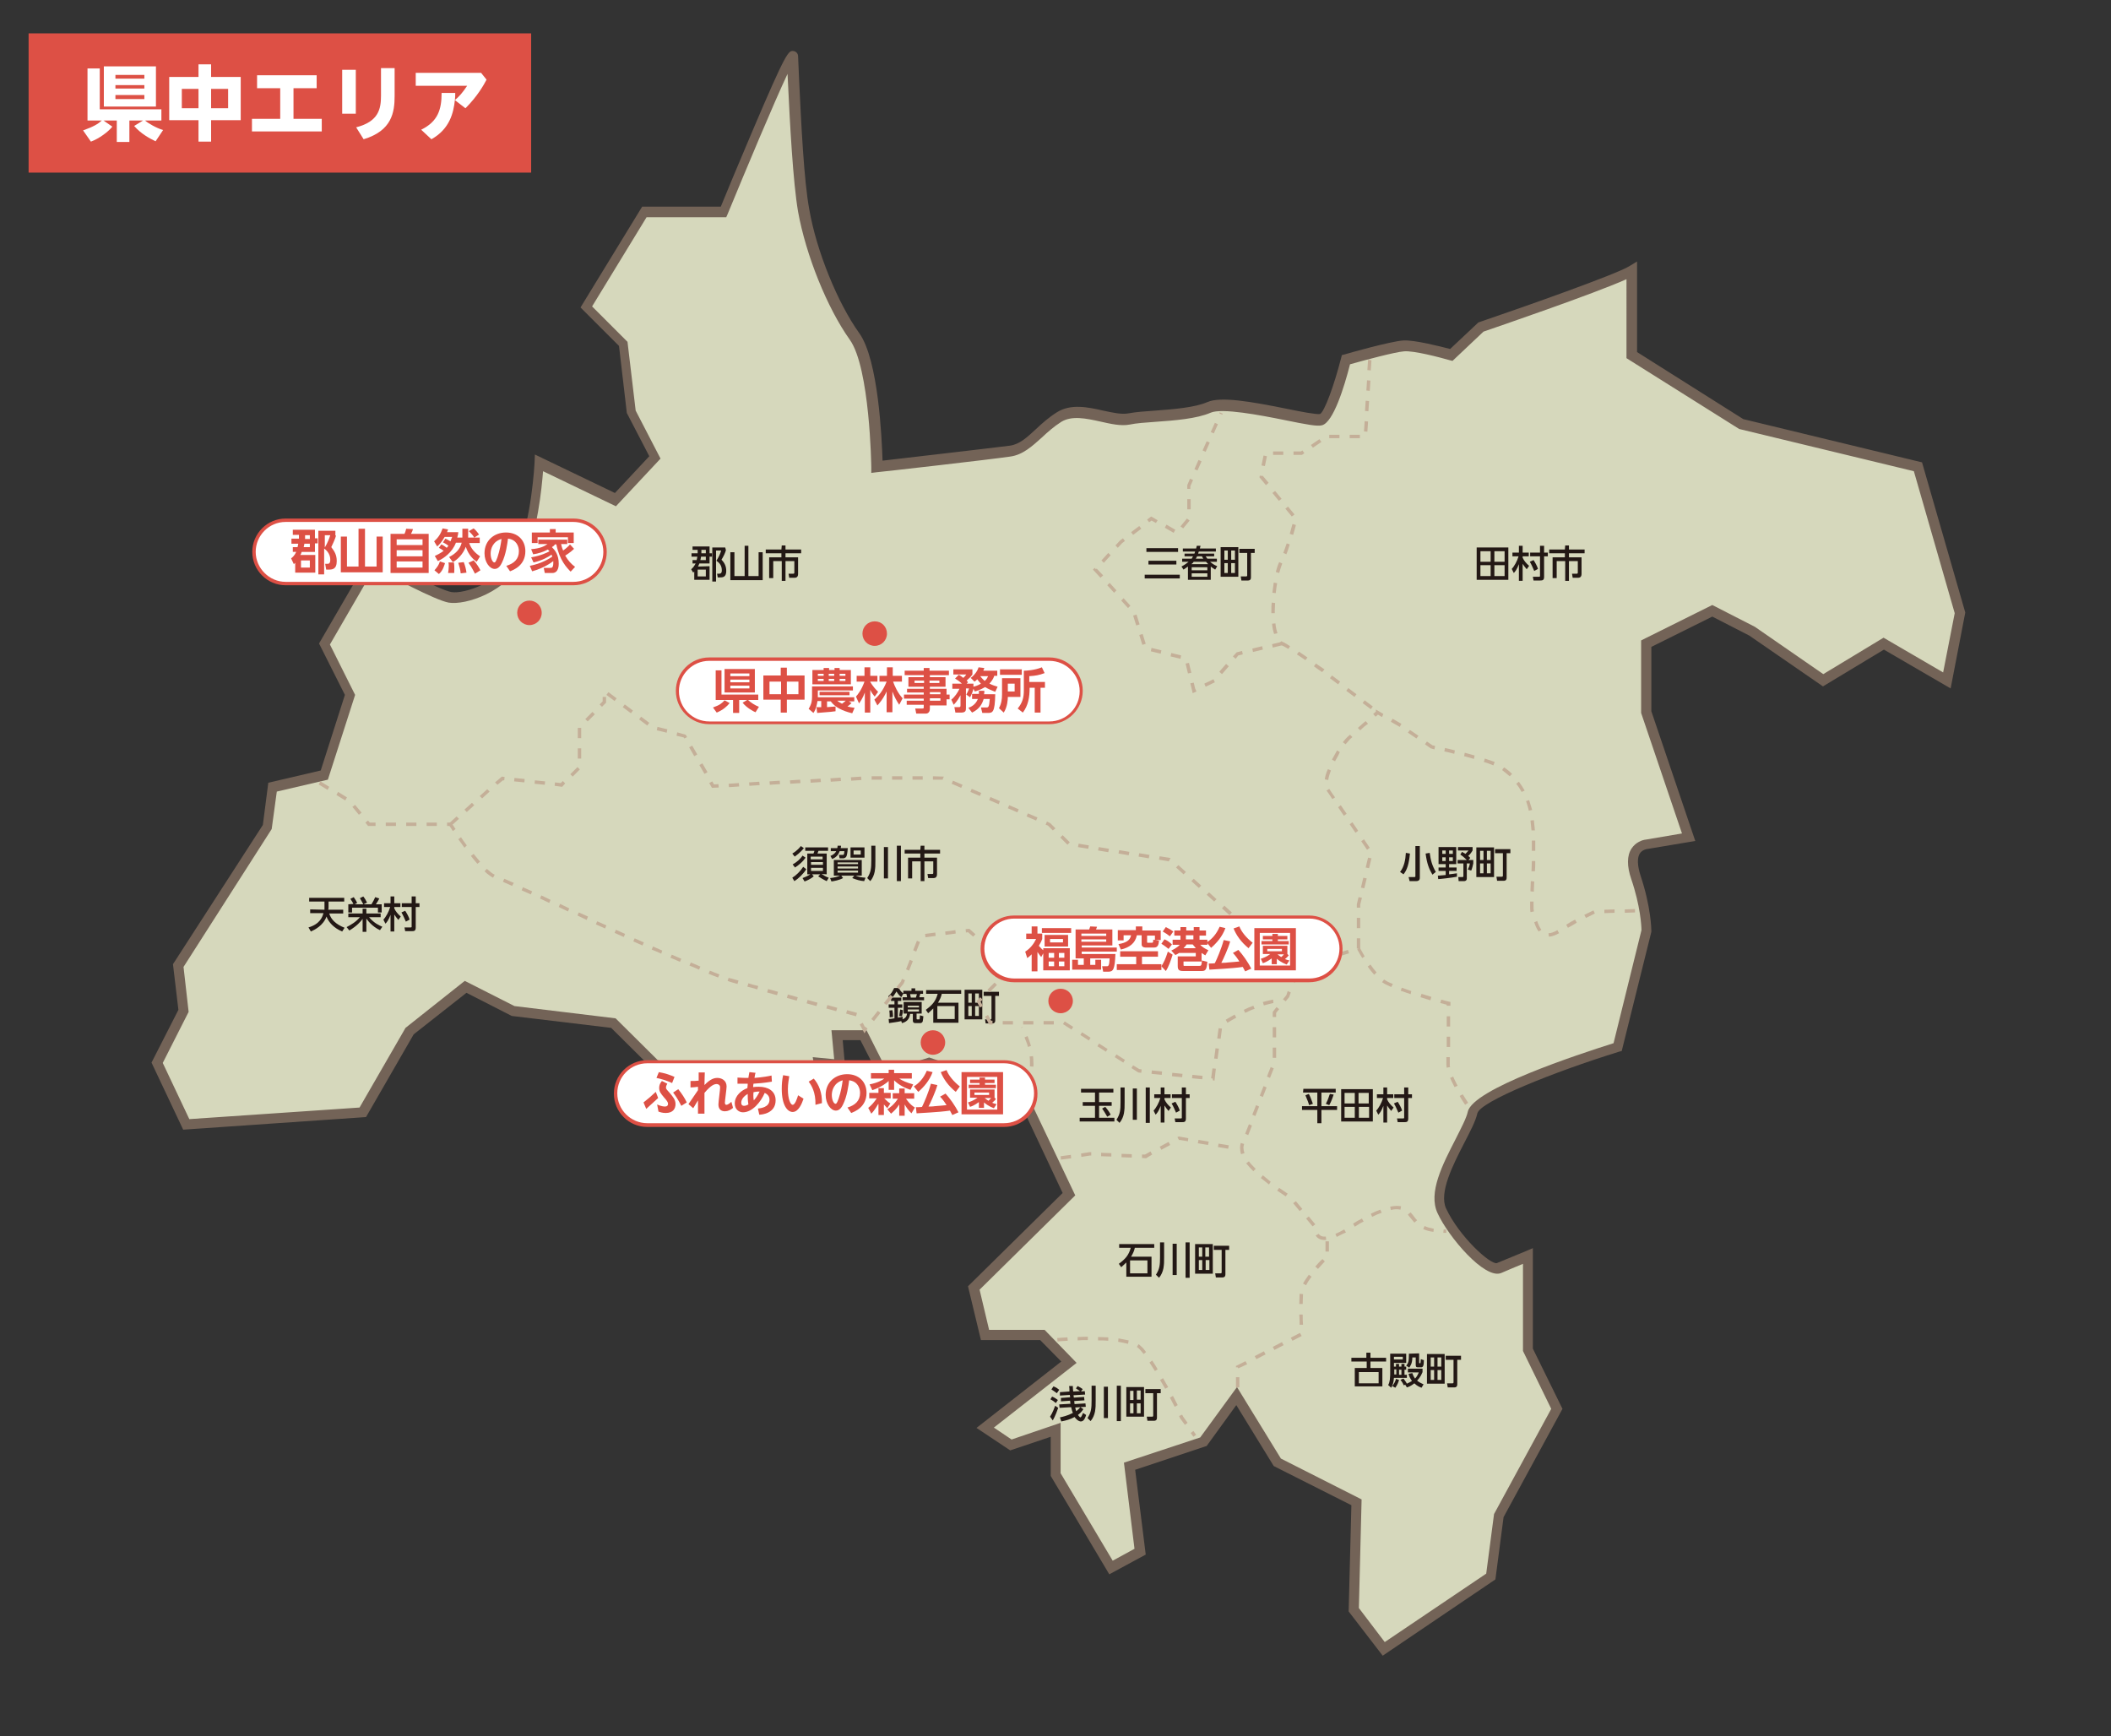 <?xml version="1.0" encoding="utf-8"?>
<!-- Generator: Adobe Illustrator 25.1.0, SVG Export Plug-In . SVG Version: 6.00 Build 0)  -->
<svg version="1.1" xmlns="http://www.w3.org/2000/svg" xmlns:xlink="http://www.w3.org/1999/xlink" x="0px" y="0px" width="620px"
	 height="510px" viewBox="0 0 620 510" style="enable-background:new 0 0 620 510;" xml:space="preserve">
<rect x="0" y="0" width="620" height="510" fill="#333333" stroke="none"/>
<style type="text/css">
	.st0{fill:#DD5045;}
	.st1{fill:#FFFFFF;}
	.st2{fill:#D6D8BC;}
	.st3{fill:#736357;}
	.st4{fill:#231815;}
	.st5{fill:#C4AF98;}
</style>
<g id="レイヤー_1">
</g>
<g id="レイヤー_2">
	<g>
		<rect x="8.4" y="9.8" class="st0" width="147.6" height="40.9"/>
		<g>
			<path class="st1" d="M24.4,38.3c3.1-1.1,4.4-1.9,5.5-2.9h-4.2V20.1h3.6v12h18.1v3.3h-4.8c0.9,0.8,3.3,2.2,5.3,2.8l-2.2,3.3
				c-1.7-0.8-4.3-2.2-6.3-4.5l2.6-1.6H38v6.3h-3.7v-6.3h-3.9l2.6,1.8c-1.3,1.6-3.9,3.5-6.3,4.4L24.4,38.3z M30.5,19.5h15.3v11.8
				H30.5V19.5z M33.9,22v1.1h8.5V22H33.9z M33.9,25V26h8.5V25H33.9z M33.9,27.9v1.2h8.5v-1.2H33.9z"/>
			<path class="st1" d="M58.3,22.6v-3.7H62v3.7h8.7v12.7H62v6.3h-3.7v-6.3h-8.6V22.6H58.3z M58.3,26.1h-4.9v5.7h4.9V26.1z M67,26.1
				h-5v5.7h5V26.1z"/>
			<path class="st1" d="M86.2,34.9h8.3v3.7H74v-3.7h8.3v-9h-6.8v-3.8h17.5v3.8h-6.8V34.9z"/>
			<path class="st1" d="M104.5,20.5v12.9h-4V20.5H104.5z M115.9,20.1v8.1c0,4.8-0.8,10.2-9.1,12.7l-2.2-3.5c6.6-1.7,7.3-5.4,7.3-9.3
				v-8.1H115.9z"/>
			<path class="st1" d="M123.7,38.1c4.9-2.4,6-5.9,6-10.8h4c0,0.8,0,1.3-0.1,2.1c1.3-1.1,2.2-2.1,3.6-4.2h-15.1v-3.8h19.2l1.6,2
				c-0.8,1.5-2.6,4.8-6.2,8.4l-3.1-2.4c-0.4,3.7-1.5,8.5-6.9,11.5L123.7,38.1z"/>
		</g>
	</g>
	<g>
		<g>
			<g>
				<path class="st2" d="M232.8,16.7c0.7,12.7,1.5,34.9,3.3,45.2c2.3,13,8.7,28.2,14.9,36.9c6.2,8.7,6.6,38.2,6.6,38.2
					s33.8-3.8,39.1-4.6c5.4-0.8,8.4-6.1,14.4-10c6-3.8,14.7,1.5,20.6,0.5c5.8-1,17.4-0.7,23.4-3.3c6-2.6,29.8,4.4,32.9,3.6
					c3.1-0.8,7.3-17.6,7.3-17.6s13.4-3.8,17-4.1c3.6-0.3,14,2.7,14,2.7l8.7-8.2c0,0,39.2-13.4,44.3-16.5v24.7l32.2,20.2l51.9,12.6
					l12.4,42.9l-3.9,19.9l-18.6-10.8l-17.8,10.8l-20.9-14.4l-11.6-6l-19.4,9.6v20.1l12.4,36.7l-12.4,2.1c0,0-6.2,0.5-3.1,9.6
					s3.1,15.7,3.1,15.7l-8.5,34.2c0,0-41,12.7-42.6,19.2c-1.5,6.6-12.7,21-9.1,28.9c3.7,7.9,13.7,18.2,16.8,16.9
					c3.1-1.3,8.5-3.6,8.5-3.6v27.6l8.5,17.3l-17,31.3l-2.3,17.9l-31.5,21.2l-8.8-11.5l0.8-31.6l-23.2-11.8l-11.9-19.5l-9.7,13.4
					l-21.7,7.2l3.1,25.1l-8.6,4.6L310.1,433v-13.1l-13.1,4.5l-7.5-5l24.6-19.3l-7.8-8h-16.8l-3.3-13.8l27.9-27.6l-14-29.3l-27.1-9.2
					l-13.2,4.1l-6.2-12.2h-7.7l0.8,8.7l-6.2-0.6l1.5,9.2l-49.6-8.6l-12.3-12.3l-29.4-3.6l-13.9-7.1l-16.4,13l-13.7,23.9l-51.9,3.6
					l-8.5-18.1l7.7-15.2l-1.5-13.3l26.3-40.7l1.5-11.7l15.2-3.6l7.5-23.6l-7.5-15l14.2-24.5c0,0,18.2,10.1,22.7,10.8
					c4.4,0.8,16.1-3.1,20.7-12.4c4.6-9.3,5.4-27.1,5.4-27.1l22.5,10.8l11.6-12.4l-6.9-13.4l-2.3-19.9l-10.8-10.8l17-27.9h23.2
					C212.6,62.3,232.6,13.4,232.8,16.7z"/>
				<path class="st3" d="M406.1,486.3l-10-13l0.8-31.2l-22.8-11.5l-11-17.9l-8.7,12l-21,7l3.1,24.9l-10.7,5.8l-17.2-28.9V422
					l-11.9,4l-9.9-6.6l24.9-19.5l-6.2-6.3h-17.4l-3.8-15.8l27.8-27.4L299,322.6l-26-8.9l-13.9,4.3l-6.4-12.5h-5.2l0.8,8.9l-6-0.6
					l1.6,9.4l-52.1-9.1l-12.3-12.2l-29.2-3.5l-13.3-6.8l-15.5,12.2l-14,24.3l-53.7,3.7l-9.3-19.7l7.9-15.5l-1.6-13.4l26.4-40.9
					l1.6-12.4l15.4-3.6l7.1-22.2L93.7,189l15.4-26.5l1.3,0.7c5,2.8,18.7,10.1,22.2,10.7c3.6,0.6,14.6-2.7,19.1-11.6
					c4.4-8.9,5.3-26.3,5.3-26.5l0.1-2.3l23.5,11.3l10.1-10.8l-6.6-12.7l-2.3-19.7l-11.3-11.3l18.1-29.6h23.1c1.2-3,5.2-12.6,9.2-22
					c10.2-24,10.7-23.9,12.2-23.7c0.6,0.1,1.3,0.6,1.3,1.6l0,0c0.1,2.1,0.2,4.4,0.3,6.9c0.6,12.5,1.4,29.6,3,38.1
					c2.1,12.1,8.3,27.4,14.7,36.3c5.6,7.9,6.6,31,6.8,37.4c6.8-0.8,32.8-3.8,37.4-4.4c2.9-0.4,5.1-2.5,7.7-4.9
					c1.7-1.6,3.7-3.4,6.1-4.9c4.1-2.6,9.2-1.5,13.6-0.5c2.8,0.6,5.4,1.2,7.5,0.8c2.1-0.4,4.9-0.6,7.8-0.8c5.4-0.4,11.6-0.9,15.3-2.5
					c3.9-1.7,12.6-0.2,23.5,2c3.8,0.8,8.6,1.7,9.6,1.5c1.3-0.7,4.1-8.3,6.2-16.5l0.2-0.8l0.8-0.2c0.6-0.2,13.6-3.9,17.3-4.1
					c3.2-0.2,11,1.8,13.7,2.5l8.3-7.8l0.3-0.1c13.5-4.6,40.1-14,44-16.4l2.3-1.4v26.6l31.2,19.7l52.5,12.7l12.7,44.1l-4.3,22.3
					l-19.6-11.4l-17.9,10.8l-21.6-14.9l-10.9-5.6L485,190v18.9l12.9,38.1l-14.3,2.4c0,0-1.3,0.2-2,1.3c-0.8,1.3-0.7,3.5,0.2,6.4
					c3.1,9.2,3.2,15.9,3.2,16.2l0,0.4l-8.7,35l-0.8,0.2c-19.3,6-40.7,14.6-41.6,18.1c-0.5,2.3-2.1,5.3-3.9,8.8
					c-3.3,6.4-7.4,14.5-5.3,19.1c3.8,8.2,12.9,16.5,14.9,16.1c3.1-1.3,8.5-3.5,8.5-3.5l2.1-0.9v29.5l8.7,17.7l-17.3,31.8l-2.4,18.3
					L406.1,486.3z M399.1,472.3l7.6,10l29.8-20.1l2.3-17.5l16.8-30.9l-8.3-17v-25.6c-1.9,0.8-4.6,1.9-6.4,2.7
					c-4.8,2-15.5-10.6-18.7-17.6c-2.8-6,1.5-14.3,5.3-21.7c1.6-3.2,3.2-6.2,3.6-8.1c1.6-6.7,32.1-16.7,42.8-20.1l8.2-33.2
					c0-1.1-0.3-7.1-3-15c-1.3-3.8-1.3-6.9,0.1-9c1.2-1.8,3.1-2.5,4.2-2.6l10.6-1.8L482,209.4v-21.3l20.9-10.4l12.5,6.4l20.1,13.9
					l17.7-10.7l17.5,10.2l3.4-17.4l-12-41.7l-51.3-12.4l-33.1-20.8V82c-9.3,4.2-38.5,14.2-42,15.4l-9.1,8.6l-0.8-0.2
					c-2.8-0.8-10.7-2.9-13.5-2.6c-2.6,0.2-11.6,2.6-15.8,3.8c-1.7,6.7-4.9,17-8.2,17.9c-1.4,0.4-4.5-0.2-10.9-1.5
					c-7.4-1.5-18.5-3.6-21.8-2.2c-4.1,1.8-10.6,2.3-16.3,2.7c-2.9,0.2-5.6,0.4-7.5,0.8c-2.6,0.5-5.6-0.2-8.7-0.9
					c-4.1-0.9-8.3-1.8-11.4,0.1c-2.2,1.4-4,3-5.7,4.6c-2.9,2.6-5.6,5.1-9.3,5.6c-5.3,0.8-37.8,4.5-39.2,4.6l-1.6,0.2l0-1.7
					c0-0.3-0.4-29.1-6.3-37.4c-6.7-9.4-12.9-24.9-15.2-37.6c-1.5-8.7-2.4-25.9-3-38.5c0-0.7-0.1-1.3-0.1-2
					c-4,8.5-12.2,28.1-17.6,41.2l-0.4,0.9h-23.4l-16,26.2l10.4,10.4l2.4,20.2l7.3,14.1l-13.1,14l-21.4-10.3
					c-0.4,5.2-1.7,17.9-5.4,25.4c-5.1,10.2-17.4,14-22.3,13.2c-4-0.7-17.4-7.9-21.8-10.3l-13.1,22.6l7.4,14.8l-8,24.9l-15,3.5
					l-1.5,11L53.9,284l1.5,13.2l-7.6,15l7.8,16.5l50-3.4l13.5-23.4l17.4-13.8l14.6,7.4l29.7,3.6l12.4,12.3l47,8.2l-1.5-9.1l6.3,0.6
					l-0.8-8.5h10.3l6,11.9l12.4-3.9l28.2,9.6l14.7,30.9l-28.1,27.7l2.8,11.8h16.3l9.4,9.7l-24.3,19l5.2,3.5l14.4-4.9v14.8l15.3,25.7
					l6.4-3.5l-3.1-25.3l22.4-7.4l10.8-14.8l12.9,21l23.7,12L399.1,472.3z"/>
			</g>
			<g>
				<path class="st4" d="M208.4,166.3l0,4l-4.5,0l0-2.4c-0.1,0.1-0.2,0.1-0.3,0.3l-0.6-1c0.6-0.5,1-1.1,1.3-1.7l-0.9,0l0-1l1.2,0
					c0.1-0.4,0.2-0.8,0.2-1l-1.7,0l0-1l1.8,0c0-0.5,0-0.9,0-1l-1.5,0l0-1l5,0l0,2l0.7,0l0,1l-0.7,0l0,2l-3,0
					c-0.1,0.3-0.2,0.5-0.4,0.9L208.4,166.3z M207.3,167.3l-2.4,0l0,2l2.4,0L207.3,167.3z M205.9,163.5c-0.1,0.5-0.1,0.7-0.2,1l1.6,0
					l0-1L205.9,163.5z M206,161.5l0,0.2c0,0.4,0,0.6,0,0.8l1.3,0l0-1L206,161.5z M213.2,161.6c-0.2,0.8-0.7,1.8-1.3,2.8
					c0.9,0.9,1.4,1.9,1.4,3.3c0,1.9-1.1,1.9-1.9,1.9l-0.6,0l-0.2-1.1l0.6,0c0.4,0,0.8-0.1,0.8-1c0-1.8-1.2-2.5-1.6-2.8
					c0.7-1.1,1.1-1.9,1.4-3l-1.5,0l0,9.1l-1.1,0l0-10l3.8,0L213.2,161.6z"/>
				<path class="st4" d="M219.8,160.3l0,8.9l3,0l0-7l1.2,0l0,8.2l-9.5,0l0-8.2l1.2,0l0,7l3,0l0-8.9L219.8,160.3z"/>
				<path class="st4" d="M229.6,160.2l1.1,0l0,1.2l4.6,0l0,1.1l-4.6,0l0,1.2l3.7,0l0,4.8c0,0.3,0,1.2-1,1.2l-1.6,0l-0.2-1.2l1.4,0
					c0.2,0,0.3-0.1,0.3-0.3l0-3.4l-2.6,0l0,5.8l-1.1,0l0-5.8l-2.5,0l0,5l-1.2,0l0-6.1l3.6,0l0-1.2l-4.6,0l0-1.1l4.6,0L229.6,160.2z"
					/>
			</g>
			<g>
				<path class="st4" d="M95.3,267.2c0-0.2,0-0.4,0-1l0-1.4l-4.5,0l0-1.1l10.3,0l0,1.1l-4.6,0l0,1.4c0,0.5,0,0.7-0.1,1l4.4,0l0,1.1
					l-4.1,0c0.5,1.8,2,3.2,4.5,4.2l-0.7,1.1c-2.4-1-4-2.7-4.6-4.4c-1,2.7-3.5,3.9-4.6,4.4l-0.7-1.2c3.4-1,4.1-3.1,4.4-4.2l-3.9,0
					l0-1.1L95.3,267.2z"/>
				<path class="st4" d="M101.8,272.3c1.5-0.8,2.7-1.5,3.9-2.9l-3.4,0l0-1.1l4.2,0l0-1.4l1.1,0l0,1.4l4.2,0l0,1.1l-3.4,0
					c1.5,1.8,3,2.4,3.9,2.8l-0.7,1c-2.4-1.1-3.7-3-4-3.4l0,3.9l-1.1,0l0-3.8c-0.6,0.8-1.7,2.1-3.9,3.4L101.8,272.3z M103.8,265.5
					c-0.2-0.4-0.4-0.8-0.9-1.5l1-0.5c0.6,0.9,0.9,1.4,1,1.7l-0.7,0.4l2.5,0c-0.3-0.6-0.5-0.9-1-1.8l1-0.5c0.5,0.6,0.9,1.4,1.1,1.8
					l-1,0.5l2.3,0c0.4-0.6,0.9-1.6,1.1-2.1l1.2,0.4c-0.3,0.6-0.6,1.1-1,1.7l1.7,0l0,2.4l-1.1,0l0-1.4l-7.6,0l0,1.4l-1.1,0l0-2.4
					L103.8,265.5z"/>
				<path class="st4" d="M112.6,270.1c0.7-0.7,1.6-2.3,2-3.7l-1.8,0l0-1.1l1.9,0l0-2l1.1,0l0,2l1.8,0l0,1.1l-1.8,0l0,0.4
					c0.4,0.9,1,1.6,1.9,2.4l-0.7,1c-0.6-0.7-0.8-1-1.2-1.6l0,5l-1.1,0l0-4.9c-0.6,1.6-1.1,2.2-1.5,2.6L112.6,270.1z M119,267.5
					c0.4,0.6,1.1,1.8,1.3,2.6l-1.1,0.6c-0.5-1.1-0.7-1.7-1.3-2.7L119,267.5z M120.9,263.3l1.2,0l0,2l1.1,0l0,1.1l-1.1,0l0,6
					c0,1-0.4,1.1-1.2,1.1l-1.9,0l-0.2-1.1l1.8,0c0.1,0,0.3,0,0.3-0.2l0-5.8l-2.9,0l0-1.1l2.9,0L120.9,263.3z"/>
			</g>
			<g>
				<path class="st4" d="M317.5,319.8l9.5,0l0,1.1l-4.2,0l0,2.8l3.7,0l0,1.1l-3.7,0l0,3.5l4.5,0l0,1.1l-10.2,0l0-1.1l4.5,0l0-3.5
					l-3.6,0l0-1.1l3.6,0l0-2.8l-4.1,0L317.5,319.8z M324.6,325.1c0.4,0.4,1.3,1.6,1.6,2.3l-1,0.6c-0.7-1.2-1-1.7-1.5-2.4
					L324.6,325.1z"/>
				<path class="st4" d="M329.1,319.4l1.2,0l0,4.3c0,1.6,0,2-0.2,3.3c-0.2,1-0.6,2-1.3,2.8l-0.9-0.9c1.1-1.7,1.2-2.9,1.2-5.2
					L329.1,319.4z M332.7,319.7l1.2,0l0,9.2l-1.2,0L332.7,319.7z M336.5,319.4l1.2,0l0,10.4l-1.2,0L336.5,319.4z"/>
				<path class="st4" d="M338.8,326.2c0.7-0.7,1.6-2.3,2-3.7l-1.8,0l0-1.1l1.9,0l0-2l1.1,0l0,2l1.8,0l0,1.1l-1.8,0l0,0.4
					c0.4,0.9,1,1.6,1.9,2.4l-0.7,1c-0.6-0.7-0.8-1-1.2-1.6l0,5l-1.1,0l0-4.9c-0.6,1.6-1.1,2.2-1.5,2.6L338.8,326.2z M345.2,323.6
					c0.4,0.6,1.1,1.8,1.3,2.6l-1.1,0.6c-0.5-1.1-0.7-1.7-1.3-2.7L345.2,323.6z M347.1,319.4l1.2,0l0,2l1.1,0l0,1.1l-1.1,0l0,6
					c0,1-0.4,1.1-1.2,1.1l-1.9,0l-0.2-1.1l1.8,0c0.1,0,0.3,0,0.3-0.2l0-5.8l-2.9,0l0-1.1l2.9,0L347.1,319.4z"/>
			</g>
			<g>
				<path class="st4" d="M382.8,319.8l9.5,0l0,1.1l-4.2,0l0,4l4.6,0l0,1.1l-4.6,0l0,3.9l-1.2,0l0-3.9l-4.5,0l0-1.1l4.5,0l0-4l-4.2,0
					L382.8,319.8z M384.4,321.3c0.4,0.7,0.8,1.8,1.2,2.9l-1.1,0.4c-0.1-0.4-0.5-1.5-1.1-2.9L384.4,321.3z M391.7,321.5
					c-0.2,0.5-0.6,1.9-1.3,3.1l-1-0.4c0.7-1.2,1-2.6,1.2-2.9L391.7,321.5z"/>
				<path class="st4" d="M403.2,319.9l0,9.5l-9.3,0l0-9.5L403.2,319.9z M397.9,321l-3,0l0,3.1l3,0L397.9,321z M397.9,325.1l-3,0
					l0,3.2l3,0L397.9,325.1z M402,321l-3,0l0,3.1l3,0L402,321z M402.1,325.1l-3,0l0,3.2l3,0L402.1,325.1z"/>
				<path class="st4" d="M404.2,326.2c0.7-0.7,1.6-2.3,2-3.7l-1.8,0l0-1.1l1.9,0l0-2l1.1,0l0,2l1.8,0l0,1.1l-1.8,0l0,0.4
					c0.4,0.9,1,1.6,1.9,2.4l-0.7,1c-0.6-0.7-0.8-1-1.2-1.6l0,5l-1.1,0l0-4.9c-0.6,1.6-1.1,2.2-1.5,2.6L404.2,326.2z M410.5,323.6
					c0.4,0.6,1.1,1.8,1.3,2.6l-1.1,0.6c-0.5-1.1-0.7-1.7-1.3-2.7L410.5,323.6z M412.4,319.4l1.2,0l0,2l1.1,0l0,1.1l-1.1,0l0,6
					c0,1-0.4,1.1-1.2,1.1l-1.9,0l-0.2-1.1l1.8,0c0.1,0,0.3,0,0.3-0.2l0-5.8l-2.9,0l0-1.1l2.9,0L412.4,319.4z"/>
			</g>
			<g>
				<path class="st4" d="M338.2,369.1l0,5.9l-7.4,0l0-4.2c-0.7,0.7-1.3,1.2-1.5,1.4l-0.7-1c1.9-1.4,2.9-2.5,3.5-4.7l-3.4,0l0-1.1
					l10.3,0l0,1.1l-5.7,0c-0.2,0.9-0.5,1.6-1.1,2.6L338.2,369.1z M337,370.2l-5.1,0l0,3.8l5.1,0L337,370.2z"/>
				<path class="st4" d="M340.7,364.9l1.2,0l0,4.3c0,1.6,0,2-0.2,3.3c-0.2,1-0.6,2-1.3,2.8l-0.9-0.9c1.1-1.7,1.2-2.9,1.2-5.2
					L340.7,364.9z M344.4,365.3l1.2,0l0,9.2l-1.2,0L344.4,365.3z M348.2,364.9l1.2,0l0,10.4l-1.2,0L348.2,364.9z"/>
				<path class="st4" d="M356.2,365.4l0,8.7l-5.2,0l0-8.7L356.2,365.4z M353.1,366.4l-1,0l0,2.7l1,0L353.1,366.4z M353.1,370.1l-1,0
					l0,2.9l1,0L353.1,370.1z M355.1,366.4l-1.1,0l0,2.7l1.1,0L355.1,366.4z M355.2,370.1l-1.1,0l0,2.9l1.1,0L355.2,370.1z
					 M359.9,374.3c0,0.7-0.4,0.9-0.8,0.9l-2,0l-0.2-1.2l1.6,0c0.2,0,0.3-0.1,0.3-0.3l0-6.6l-2.3,0l0-1.2l4.5,0l0,1.2l-1.1,0
					L359.9,374.3z"/>
			</g>
			<g>
				<path class="st4" d="M401.3,398.8l0-1.5l1.2,0l0,1.5l4.6,0l0,1.1l-4.6,0l0,1.9l3.5,0l0,5.4l-8.1,0l0-5.4l3.5,0l0-1.9l-4.5,0
					l0-1.1L401.3,398.8z M399.1,403l0,3.3l5.8,0l0-3.3L399.1,403z"/>
				<path class="st4" d="M409.4,404.7c-0.1,1.5-0.4,2.1-0.8,2.9l-0.9-0.8c0.3-0.5,0.4-1,0.5-1.6c0.1-0.9,0.1-1.6,0.1-1.9l0-5.7
					l4.7,0l0,2.7l-3.6,0l0,1.1l0.6,0l0-0.8l0.9,0l0,0.8l0.7,0l0-0.8l0.9,0l0,0.8l0.5,0l0,0.9l-0.5,0l0,1.5l0.7,0l0,0.9L409.4,404.7z
					 M410.9,405.3c-0.2,0.7-0.5,1.5-1.1,2.3l-0.9-0.5c0.5-0.6,0.9-1.3,1.1-2.1L410.9,405.3z M409.4,398.5l0,0.8l2.6,0l0-0.8
					L409.4,398.5z M410.1,403.7l0-1.5l-0.6,0l0,0.9c0,0.4,0,0.5,0,0.6L410.1,403.7z M410.9,402.3l0,1.5l0.7,0l0-1.5L410.9,402.3z
					 M417.8,403c-0.2,0.4-0.5,1.4-1.6,2.5c0.7,0.6,1.5,0.9,1.9,1.1l-0.6,1c-0.5-0.2-1.3-0.5-2.1-1.3c-1,0.8-1.8,1.1-2.2,1.2
					l-0.5-0.8l-0.4,0.2c-0.4-0.9-0.8-1.4-1-1.6l0.9-0.4c0.2,0.3,0.7,0.9,1,1.5c0.7-0.3,1.2-0.6,1.5-0.8c-0.6-0.8-0.9-1.5-1-2.1
					l1.1-0.2c0.1,0.3,0.3,0.9,0.8,1.6c0.5-0.5,0.8-1.1,1.1-1.8l-3.2,0l0-1.1l4.3,0L417.8,403z M416.8,397.5l0,2.7
					c0,0.1,0,0.2,0.2,0.2c0.2,0,0.2,0,0.2-0.1c0,0,0.1-0.6,0.1-1.1l0.9,0.3c0,1.7-0.3,2.1-0.8,2.1l-1,0c-0.5,0-0.6-0.2-0.6-0.8
					l0-2.1l-1,0c0,1.8-0.6,2.5-0.9,3l-0.9-0.6c0.7-0.8,0.8-1.4,0.8-3.5L416.8,397.5z"/>
				<path class="st4" d="M424.3,397.7l0,8.7l-5.2,0l0-8.7L424.3,397.7z M421.2,398.7l-1,0l0,2.7l1,0L421.2,398.7z M421.2,402.4l-1,0
					l0,2.9l1,0L421.2,402.4z M423.3,398.7l-1.1,0l0,2.7l1.1,0L423.3,398.7z M423.3,402.4l-1.1,0l0,2.9l1.1,0L423.3,402.4z
					 M428,406.6c0,0.7-0.4,0.9-0.8,0.9l-2,0l-0.2-1.2l1.6,0c0.2,0,0.3-0.1,0.3-0.3l0-6.6l-2.3,0l0-1.2l4.5,0l0,1.2l-1.1,0L428,406.6
					z"/>
			</g>
			<g>
				<path class="st4" d="M310.8,413.5c-0.2,0.6-0.9,2.5-1.6,3.7l-0.8-1.1c0.8-1.2,1.3-2.7,1.5-3.2L310.8,413.5z M309,410.2
					c0.8,0.3,1.4,0.8,1.7,1l-0.6,0.9c-0.3-0.3-1-0.8-1.6-1.1L309,410.2z M309.4,407.2c0.8,0.3,1.2,0.6,1.7,1l-0.7,1
					c-0.5-0.4-1.3-0.9-1.6-1.1L309.4,407.2z M311.3,416.3c0.6-0.1,2.3-0.5,3.8-1.3c-0.2-0.5-0.3-0.8-0.5-1.7l-3.4,0.2l-0.1-1
					l3.3-0.2c-0.1-0.5-0.1-0.7-0.1-0.9l-2.7,0.2l0-1l2.7-0.2c0-0.3-0.1-0.5-0.1-0.7l-2.9,0.2l0-1l2.8-0.2c0-0.6,0-1-0.1-1.6l1.1,0
					c0,0.4,0,0.8,0.1,1.6l2-0.1c-0.1-0.1-0.6-0.4-1.2-0.8l0.5-0.7c0.6,0.3,1.1,0.6,1.5,0.9l-0.5,0.7l1.1-0.1l0.1,1l-3.4,0.2
					c0,0.1,0,0.3,0.1,0.7l3-0.2l0.1,1l-3,0.2c0,0.2,0.1,0.7,0.1,0.9l3.2-0.2l0.1,1l-3.1,0.2c0.1,0.6,0.2,0.8,0.3,1.1
					c0.6-0.5,0.9-0.8,1.2-1.2l0.9,0.6c-0.3,0.4-0.7,1-1.6,1.7c0.1,0.1,0.5,0.7,0.7,0.7c0.3,0,0.5-0.7,0.8-1.3l0.9,0.6
					c-0.5,1.6-1,1.9-1.6,1.9c-0.2,0-0.9-0.1-1.8-1.3c-1.3,0.7-2.4,1-3.9,1.3L311.3,416.3z"/>
				<path class="st4" d="M320.6,407l1.2,0l0,4.3c0,1.6,0,2-0.2,3.3c-0.2,1-0.6,2-1.3,2.8l-0.9-0.9c1.1-1.7,1.2-2.9,1.2-5.2
					L320.6,407z M324.2,407.3l1.2,0l0,9.2l-1.2,0L324.2,407.3z M328,407l1.2,0l0,10.4l-1.2,0L328,407z"/>
				<path class="st4" d="M336,407.4l0,8.7l-5.2,0l0-8.7L336,407.4z M332.9,408.5l-1,0l0,2.7l1,0L332.9,408.5z M332.9,412.2l-1,0
					l0,2.9l1,0L332.9,412.2z M335,408.4l-1.1,0l0,2.7l1.1,0L335,408.4z M335,412.2l-1.1,0l0,2.9l1.1,0L335,412.2z M339.8,416.4
					c0,0.7-0.4,0.9-0.8,0.9l-2,0l-0.2-1.2l1.6,0c0.2,0,0.3-0.1,0.3-0.3l0-6.6l-2.3,0l0-1.2l4.5,0l0,1.2l-1.1,0L339.8,416.4z"/>
			</g>
			<g>
				<path class="st4" d="M443,160.8l0,9.5l-9.3,0l0-9.5L443,160.8z M437.8,161.9l-3,0l0,3.1l3,0L437.8,161.9z M437.8,166l-3,0l0,3.2
					l3,0L437.8,166z M441.9,161.9l-3,0l0,3.1l3,0L441.9,161.9z M441.9,166l-3,0l0,3.2l3,0L441.9,166z"/>
				<path class="st4" d="M444,167.1c0.7-0.7,1.6-2.3,2-3.7l-1.8,0l0-1.1l1.9,0l0-2l1.1,0l0,2l1.8,0l0,1.1l-1.8,0v0.4
					c0.4,0.9,1,1.6,1.9,2.4l-0.7,1c-0.6-0.7-0.8-1-1.2-1.6l0,5l-1.1,0l0-4.9c-0.6,1.6-1.1,2.2-1.5,2.6L444,167.1z M450.4,164.5
					c0.4,0.6,1.1,1.8,1.3,2.6l-1.1,0.6c-0.5-1.1-0.7-1.7-1.3-2.7L450.4,164.5z M452.3,160.3l1.2,0l0,2l1.1,0l0,1.1l-1.1,0l0,6
					c0,1-0.4,1.1-1.2,1.1l-1.9,0l-0.2-1.1l1.8,0c0.1,0,0.3,0,0.3-0.2l0-5.8l-2.9,0l0-1.1l2.9,0L452.3,160.3z"/>
				<path class="st4" d="M459.7,160.2l1.1,0l0,1.2l4.6,0l0,1.1l-4.6,0l0,1.2l3.7,0l0,4.8c0,0.3,0,1.2-1,1.2l-1.6,0l-0.2-1.2l1.4,0
					c0.2,0,0.3-0.1,0.3-0.3l0-3.4l-2.6,0l0,5.8l-1.1,0l0-5.8l-2.5,0l0,5l-1.2,0l0-6.1l3.6,0l0-1.2l-4.6,0l0-1.1l4.6,0L459.7,160.2z"
					/>
			</g>
			<g>
				<path class="st4" d="M414.1,250.7c-0.3,3-0.8,4.8-1.9,6.1l-1-0.7c1.2-1.5,1.6-3.6,1.7-5.6L414.1,250.7z M417,248.5l0,9.2
					c0,0.4,0,1.1-1.1,1.1l-1.9,0l-0.3-1.2l1.7,0c0.3,0,0.3-0.1,0.3-0.3l0-8.8L417,248.5z M420.7,256.9c-1-1.7-1.6-3.2-2-6.2l1.2-0.2
					c0.3,2.2,0.7,3.7,1.8,5.6L420.7,256.9z"/>
				<path class="st4" d="M422.3,257.2c0.4,0,0.8-0.1,2.3-0.2l0-1.2l-2.1,0l0-1l2.1,0l0-1l-2.1,0l0-5l5.2,0l0,5l-2.1,0l0,1l2.2,0l0,1
					l-2.2,0l0,1c0.3,0,2.2-0.3,2.3-0.3l0,1c-1.4,0.3-5,0.7-5.5,0.7L422.3,257.2z M423.6,249.8l0,1l1,0l0-1L423.6,249.8z
					 M423.6,251.8l0,1.1l1,0l0-1.1L423.6,251.8z M425.6,249.8l0,1l1.1,0l0-1L425.6,249.8z M425.6,251.8l0,1.1l1.1,0l0-1.1
					L425.6,251.8z M429.4,250.2c0.2,0.1,0.3,0.2,1,0.6c0.5-0.5,0.7-0.8,0.9-1l-3.1,0l0-1l4.3,0l0,1c-0.4,0.7-1,1.4-1.3,1.6
					c0.4,0.3,0.5,0.4,0.6,0.6l-0.5,0.6l1.4,0l0,1c-0.1,0.5-0.3,1.4-0.6,2.1l-1-0.3c0.3-0.6,0.5-1.1,0.6-1.8l-0.9,0l0,4.4
					c0,0.6-0.4,0.8-0.8,0.8l-1.6,0l-0.1-1.2l1.2,0c0.1,0,0.3,0,0.3-0.2l0-3.8l-1.7,0l0-1l2.7,0c-0.1-0.1-1.1-1.1-1.9-1.6
					L429.4,250.2z"/>
				<path class="st4" d="M438.8,248.9l0,8.7l-5.2,0l0-8.7L438.8,248.9z M435.7,249.9l-1,0l0,2.7l1,0L435.7,249.9z M435.7,253.6l-1,0
					l0,2.9l1,0L435.7,253.6z M437.8,249.9l-1.1,0l0,2.7l1.1,0L437.8,249.9z M437.8,253.6l-1.1,0l0,2.9l1.1,0L437.8,253.6z
					 M442.5,257.8c0,0.7-0.4,0.9-0.8,0.9l-2,0l-0.2-1.2l1.6,0c0.2,0,0.3-0.1,0.3-0.3l0-6.6l-2.3,0l0-1.2l4.5,0l0,1.2l-1.1,0
					L442.5,257.8z"/>
			</g>
			<g>
				<path class="st4" d="M236.1,249.1c-1.1,1.4-2.3,2.2-2.7,2.5l-0.7-0.9c1.4-0.8,2.3-1.9,2.5-2.2L236.1,249.1z M236.8,255.3
					c-0.8,1.3-2.2,2.7-3.5,3.5l-0.6-1c1.1-0.7,2.3-1.8,3.2-3.2L236.8,255.3z M236.6,251.9c-0.8,1.2-1.9,2.1-3.1,2.9l-0.7-0.9
					c1.1-0.6,2.3-1.6,2.9-2.6L236.6,251.9z M241.3,256.7c0.3,0.2,1.2,0.8,2.1,1.1l-0.6,1c-0.9-0.4-1.7-0.9-2.5-1.4l0.6-0.6l-2.4,0
					l0.5,0.6c-0.8,0.7-2.1,1.3-2.7,1.5l-0.6-1c1.1-0.4,2-0.9,2.3-1.1l-0.9,0l0-6.1l1.8,0c0.2-0.4,0.2-0.5,0.3-0.8l-2.7,0l0-1l6.7,0
					l0,1l-2.8,0c-0.1,0.3-0.2,0.4-0.3,0.8l2.7,0l0,6.1L241.3,256.7z M238.1,251.6l0,0.8l3.5,0l0-0.8L238.1,251.6z M238.2,253.2
					l0,0.8l3.5,0l0-0.8L238.2,253.2z M238.2,254.9l0,0.9l3.5,0l0-0.9L238.2,254.9z"/>
				<path class="st4" d="M249,249.1c-0.1,1.5-0.3,2.2-0.4,2.4c-0.2,0.5-0.8,0.6-0.9,0.6l-1.1,0l-0.2-1l1.1,0c0.3,0,0.4,0,0.5-1.1
					l-1.4,0c-0.4,1.3-1.4,2-2.2,2.3l-0.5-0.9c0.5-0.2,1.3-0.6,1.7-1.4l-1.6,0l0-0.9l1.9,0c0.1-0.3,0.1-0.4,0.1-0.7l1,0
					c0,0.3,0,0.4-0.1,0.7L249,249.1z M253.8,258.8c-1.3-0.1-2.2-0.4-3.5-0.9l0.6-0.7l-3.8,0l0.5,0.7c-1,0.6-2.7,0.9-3.4,1l-0.4-1
					c1.1-0.1,2.3-0.4,2.9-0.7l-1.8,0l0-4.6l8.2,0l0,4.6l-1.8,0c1,0.4,1.7,0.5,2.9,0.6L253.8,258.8z M252,253.3l-6,0l0,0.5l6,0
					L252,253.3z M252,254.5l-6,0l0,0.6l6,0L252,254.5z M252,255.7l-6,0l0,0.6l6,0L252,255.7z M253.9,248.9l0,3l-4.1,0l0-3
					L253.9,248.9z M252.8,249.8l-2.1,0l0,1.2l2.1,0L252.8,249.8z"/>
				<path class="st4" d="M255.9,248.4l1.2,0l0,4.3c0,1.6,0,2-0.2,3.3c-0.2,1-0.6,2-1.3,2.8l-0.9-0.9c1.1-1.7,1.2-2.9,1.2-5.2
					L255.9,248.4z M259.6,248.8l1.2,0l0,9.2l-1.2,0L259.6,248.8z M263.4,248.4l1.2,0l0,10.4l-1.2,0L263.4,248.4z"/>
				<path class="st4" d="M270.4,248.4l1.1,0l0,1.2l4.6,0l0,1.1l-4.6,0l0,1.2l3.7,0l0,4.8c0,0.3,0,1.2-1,1.2l-1.6,0l-0.2-1.2l1.4,0
					c0.2,0,0.3-0.1,0.3-0.3l0-3.4l-2.6,0l0,5.8l-1.1,0l0-5.8l-2.5,0l0,5l-1.2,0l0-6.1l3.6,0l0-1.2l-4.6,0l0-1.1l4.6,0L270.4,248.4z"
					/>
			</g>
			<g>
				<path class="st4" d="M336.2,168.8l10.3,0l0,1.1l-10.3,0L336.2,168.8z M336.7,161l9.3,0l0,1.1l-9.3,0L336.7,161z M337.3,164.7
					l8.2,0l0,1.1l-8.2,0L337.3,164.7z"/>
				<path class="st4" d="M352.6,160.3c-0.1,0.3-0.1,0.4-0.2,0.8l4.7,0l0,0.9l-5,0c-0.1,0.2-0.1,0.2-0.2,0.6l4.7,0l0,0.8l-2.5,0
					c0.2,0.3,0.3,0.4,0.5,0.7l2.8,0l0,0.9l-2,0c0.6,0.5,1.1,0.9,2.1,1.3l-0.6,1c-0.5-0.3-0.8-0.5-1.3-0.9l0,3.9l-6.7,0l0-3.9
					c-0.6,0.4-0.9,0.6-1.3,0.9l-0.6-0.9c1.1-0.6,1.6-1,2.1-1.4l-1.9,0l0-0.9l2.8,0c0.1-0.2,0.2-0.4,0.4-0.7l-2.5,0l0-0.8l2.9,0
					c0.1-0.2,0.1-0.3,0.2-0.6l-3.6,0l0-0.9l3.9,0c0.1-0.3,0.1-0.4,0.2-0.8L352.6,160.3z M354.9,165.7c-0.2-0.1-0.4-0.4-0.7-0.7
					l-3.6,0c-0.2,0.3-0.4,0.5-0.7,0.7L354.9,165.7z M354.6,166.6l-4.6,0l0,0.9l4.6,0L354.6,166.6z M354.6,168.4l-4.6,0l0,1l4.6,0
					L354.6,168.4z M353.4,164.1c-0.2-0.3-0.3-0.5-0.4-0.7l-1.4,0c-0.1,0.2-0.2,0.3-0.4,0.7L353.4,164.1z"/>
				<path class="st4" d="M363.7,160.7l0,8.7l-5.2,0l0-8.7L363.7,160.7z M360.6,161.7l-1,0l0,2.7l1,0L360.6,161.7z M360.6,165.4l-1,0
					l0,2.9l1,0L360.6,165.4z M362.7,161.7l-1.1,0l0,2.7l1.1,0L362.7,161.7z M362.7,165.4l-1.1,0l0,2.9l1.1,0L362.7,165.4z
					 M367.4,169.6c0,0.7-0.4,0.9-0.8,0.9l-2,0l-0.2-1.2l1.6,0c0.2,0,0.3-0.1,0.3-0.3l0-6.6l-2.3,0l0-1.2l4.5,0l0,1.2l-1.1,0
					L367.4,169.6z"/>
			</g>
			<g>
				<path class="st4" d="M264.7,299.9c-1.1,0.3-3.1,0.5-3.6,0.6l-0.1-1.2c0.5,0,1-0.1,1.7-0.2l0-3.1l-1.7,0l0-1l1.7,0l0-1l-1,0
					l0-0.6c-0.2,0.2-0.2,0.2-0.4,0.4l-0.4-1.2c0.8-0.7,1.2-1.3,1.7-2.4l1.4,0c0.2,0.4,0.5,1,1.3,1.6l0-0.8l2.4,0l0-0.7l1.1,0l0,0.7
					l2.3,0l0,0.9l-0.8,0c-0.1,0.2-0.1,0.4-0.3,1l1.4,0l0,0.9l-6.3,0l0-0.9l1.3,0c0-0.3-0.1-0.5-0.2-1l-0.9,0l-0.6,1
					c-0.8-0.7-1.1-1.2-1.4-1.7c-0.3,0.5-0.6,1-1.2,1.8l2.6,0l0,1l-1,0l0,1l1.3,0l0,1l-1.3,0l0,2.9c0.7-0.1,1-0.2,1.4-0.3l0,0.8
					c0.9-0.4,1.2-0.9,1.3-1.7l-1,0l0-3.4l5.3,0l0,3.4l-1.5,0l0,1.4c0,0.2,0,0.3,0.2,0.3l0.5,0c0.1,0,0.2,0,0.2-0.1
					c0-0.1,0.1-1,0.1-1.1l1,0.3c-0.1,0.7-0.1,1.2-0.2,1.5c-0.1,0.3-0.4,0.5-0.7,0.5l-1.4,0c-0.8,0-0.8-0.5-0.8-0.9l0-1.8l-0.8,0
					c-0.2,1.7-1.2,2.4-2.4,2.7L264.7,299.9z M262.1,296.7c0.1,0.6,0.2,1.3,0.2,2l-1,0.1c0-0.7,0-1.3-0.1-2L262.1,296.7z
					 M265.2,296.7c0,0.4-0.1,1.1-0.3,1.8l-0.8-0.1c0.1-0.6,0.1-0.8,0.3-1.9L265.2,296.7z M266.6,295.4l0,0.5l3.3,0l0-0.5
					L266.6,295.4z M266.6,296.5l0,0.6l3.3,0l0-0.6L266.6,296.5z M267.3,292c0.1,0.3,0.1,0.6,0.2,1l1.5,0c0.1-0.4,0.2-0.7,0.3-1
					L267.3,292z"/>
				<path class="st4" d="M281.5,294.5l0,5.9l-7.4,0l0-4.2c-0.7,0.7-1.3,1.2-1.5,1.4l-0.7-1c1.9-1.4,2.9-2.5,3.5-4.7l-3.4,0l0-1.1
					l10.3,0l0,1.1l-5.7,0c-0.2,0.9-0.5,1.6-1.1,2.6L281.5,294.5z M280.4,295.5l-5.1,0l0,3.8l5.1,0L280.4,295.5z"/>
				<path class="st4" d="M288.5,290.7l0,8.7l-5.2,0l0-8.7L288.5,290.7z M285.4,291.8l-1,0l0,2.7l1,0L285.4,291.8z M285.4,295.5l-1,0
					l0,2.9l1,0L285.4,295.5z M287.5,291.8l-1.1,0l0,2.7l1.1,0L287.5,291.8z M287.5,295.5l-1.1,0l0,2.9l1.1,0L287.5,295.5z
					 M292.3,299.7c0,0.7-0.4,0.9-0.8,0.9l-2,0l-0.2-1.2l1.6,0c0.2,0,0.3-0.1,0.3-0.3l0-6.6l-2.3,0l0-1.2l4.5,0l0,1.2l-1.1,0
					L292.3,299.7z"/>
			</g>
		</g>
		<g>
			<path class="st5" d="M356.7,317.4l-0.5-0.1l0-0.5l-0.5-0.1l0.4-2.9l1,0.1L356.7,317.4z M353.1,317l-3-0.3l0.1-1l3,0.3L353.1,317z
				 M347.2,316.4l-3-0.3l0.1-1l3,0.3L347.2,316.4z M341.2,315.7l-3-0.3l0.1-1l3,0.3L341.2,315.7z M335.2,315.1l-0.9-0.1l-2-1.3
				l0.5-0.8l1.8,1.1l0.7,0.1L335.2,315.1z M329.9,312.1l-2.5-1.6l0.5-0.8l2.5,1.6L329.9,312.1z M357.6,311l-1-0.1l0.4-3l1,0.1
				L357.6,311z M324.8,308.9l-2.5-1.6l0.5-0.8l2.5,1.6L324.8,308.9z M319.8,305.6l-2.5-1.6l0.5-0.8l2.5,1.6L319.8,305.6z
				 M358.5,305.1l-1-0.1l0.4-3l1,0.1L358.5,305.1z M253.9,303.5l-1.4-2.6l0.9-0.5l0.6,1.2l0-0.1l0.8,0.6L253.9,303.5z M314.7,302.4
				l-2.5-1.6l0.5-0.8l2.5,1.6L314.7,302.4z M309.5,300.9h-3v-1h3V300.9z M303.5,300.9h-3v-1h3V300.9z M297.5,300.9h-3v-1h3V300.9z
				 M291.5,300.9h-1l-1.2-2.3l0.9-0.5l0.9,1.7h0.4V300.9z M360.5,300.4l-0.5-0.9c0.9-0.5,1.7-1,2.6-1.5l0.5,0.9
				C362.2,299.4,361.3,299.9,360.5,300.4z M256.7,299.9l-0.8-0.6l1.9-2.4l0.8,0.6L256.7,299.9z M251.4,298.5l-2.9-0.8l0.3-1l2.9,0.8
				L251.4,298.5z M365.7,297.5l-0.4-0.9c1-0.5,1.9-0.9,2.8-1.2l0.4,0.9C367.5,296.6,366.6,297.1,365.7,297.5z M245.6,297l-2.9-0.8
				l0.3-1l2.9,0.8L245.6,297z M287.8,295.9l-1-1.9l1.1-1.1l0.7,0.7l-0.6,0.6l0.7,1.3L287.8,295.9z M239.8,295.5l-2.9-0.8l0.3-1
				l2.9,0.8L239.8,295.5z M371.2,295.3l-0.3-1c1.1-0.3,2.1-0.5,3-0.7l0.1,1C373.2,294.8,372.2,295,371.2,295.3z M260.4,295.2
				l-0.8-0.6l1.9-2.4l0.8,0.6L260.4,295.2z M234,293.9l-2.9-0.8l0.3-1l2.9,0.8L234,293.9z M228.2,292.3l-2.9-0.8l0.3-1l2.9,0.8
				L228.2,292.3z M290.7,291.4l-0.7-0.7l2.1-2.1l0.7,0.7L290.7,291.4z M222.4,290.6c-1-0.3-2-0.6-2.9-0.8l0.3-1
				c0.9,0.3,1.9,0.6,2.9,0.8L222.4,290.6z M264.1,290.5l-0.8-0.6l1.3-1.6l0.3-0.8l0.9,0.4l-0.4,1L264.1,290.5z M216.6,289
				c-0.7-0.2-1.4-0.4-2.1-0.6c-0.3-0.1-0.5-0.2-0.8-0.3l0.3-0.9c0.3,0.1,0.5,0.2,0.8,0.2c0.7,0.2,1.4,0.4,2.1,0.6L216.6,289z
				 M294.9,287.1l-0.7-0.7l2.1-2.1l0.7,0.7L294.9,287.1z M210.9,287.1c-0.9-0.3-1.8-0.7-2.8-1.1l0.4-0.9c1,0.4,1.9,0.8,2.8,1.1
				L210.9,287.1z M267,285.1l-0.9-0.4l1.1-2.8l0.9,0.4L267,285.1z M205.3,284.8c-0.9-0.4-1.8-0.8-2.8-1.2l0.4-0.9
				c1,0.4,1.9,0.8,2.8,1.2L205.3,284.8z M294.8,283l-2.3-2l0.7-0.8l2.3,2L294.8,283z M199.7,282.5c-0.9-0.4-1.8-0.8-2.8-1.2l0.4-0.9
				c0.9,0.4,1.9,0.8,2.8,1.2L199.7,282.5z M194.2,280.1c-0.9-0.4-1.8-0.8-2.8-1.2l0.4-0.9c0.9,0.4,1.8,0.8,2.7,1.2L194.2,280.1z
				 M269.1,279.5l-0.9-0.4l1.1-2.8l0.9,0.4L269.1,279.5z M290.3,279.1l-2.3-2l0.7-0.8l2.3,2L290.3,279.1z M188.7,277.7l-2.7-1.2
				l0.4-0.9l2.7,1.2L188.7,277.7z M271.8,275.3l-0.1-1l3-0.4l0.1,1L271.8,275.3z M183.2,275.2l-2.7-1.2l0.4-0.9l2.7,1.2L183.2,275.2
				z M285.8,275.1l-1.5-1.3l-0.6,0.1l-0.1-1l1.1-0.1l1.8,1.6L285.8,275.1z M277.7,274.6l-0.1-1l3-0.4l0.1,1L277.7,274.6z
				 M177.7,272.7l-2.7-1.2l0.4-0.9l2.7,1.2L177.7,272.7z M172.3,270.2l-2.7-1.3l0.4-0.9l2.7,1.2L172.3,270.2z M166.8,267.7l-2.7-1.3
				l0.4-0.9l2.7,1.3L166.8,267.7z M161.3,265.2l-2.7-1.3l0.4-0.9l2.7,1.3L161.3,265.2z M155.9,262.7l-2.7-1.2l0.4-0.9l2.7,1.2
				L155.9,262.7z M150.4,260.2c-1.1-0.5-2-0.9-2.7-1.2l0.4-0.9c0.8,0.3,1.7,0.8,2.8,1.2L150.4,260.2z M144.8,257.8
				c-0.7-0.4-1.6-1-2.5-1.9l0.7-0.7c0.9,0.8,1.6,1.4,2.3,1.7L144.8,257.8z M140.2,253.7c-0.6-0.7-1.3-1.5-1.9-2.3l0.8-0.6
				c0.7,0.8,1.3,1.6,1.9,2.3L140.2,253.7z M136.4,249c-0.6-0.9-1.2-1.7-1.8-2.5l0.8-0.6c0.5,0.8,1.1,1.6,1.7,2.4L136.4,249z
				 M133,244.1c-0.4-0.7-0.8-1.2-1-1.5h-0.7v-1h1.3l0.1,0.2c0,0,0.4,0.7,1.1,1.7L133,244.1z M128.3,242.6h-3v-1h3V242.6z
				 M122.3,242.6h-3v-1h3V242.6z M116.3,242.6h-3v-1h3V242.6z M110.3,242.6h-2.2l-0.8-1l0.8-0.6l0.5,0.6h1.7V242.6z M105.4,239.3
				l-1.9-2.3l0.8-0.6l1.9,2.3L105.4,239.3z M101.4,235.1l-2.6-1.6l0.5-0.9l2.6,1.6L101.4,235.1z M96.2,232l-2.6-1.6l0.5-0.9l2.6,1.6
				L96.2,232z"/>
			<path class="st5" d="M301.5,319.2l-0.8-0.6c0,0,0.7-0.9,1.2-2.5l1,0.3C302.3,318.2,301.5,319.1,301.5,319.2z M303.5,313.3l-1-0.1
				c0-0.4,0-0.8,0-1.2c0-0.6,0-1.1-0.1-1.7l1-0.1c0.1,0.6,0.1,1.2,0.1,1.8C303.6,312.5,303.5,312.9,303.5,313.3z M301.9,307.5
				c-0.2-0.9-0.6-1.8-1-2.8l0.9-0.4c0.4,1,0.7,1.9,1,2.9L301.9,307.5z M299.7,302l0.4-0.2L299.7,302l0.4-0.3l0.4-0.2l-0.4,0.3
				l0.5-0.2L299.7,302z"/>
			<path class="st5" d="M311.6,340.6l-0.1-1l3-0.4l0.1,1L311.6,340.6z M336.6,340.2l-1.2-0.1l0-1l0.9,0l1.6-0.9l0.5,0.9L336.6,340.2
				z M332.4,340l-3-0.1l0-1l3,0.1L332.4,340z M317.6,339.8l-0.1-1l2.5-0.4l0.5,0l0,1l-0.4,0L317.6,339.8z M326.4,339.7l-3-0.1l0-1
				l3,0.1L326.4,339.7z M341.1,337.7l-0.5-0.9l2.6-1.4l0.5,0.9L341.1,337.7z M360.7,337.4l-3-0.5l0.2-1l3,0.5L360.7,337.4z
				 M354.8,336.3l-3-0.5l0.2-1l3,0.5L354.8,336.3z M348.9,335.2l-2.5-0.4l-0.1,0.1l-0.5-0.9l0.4-0.2l2.8,0.5L348.9,335.2z"/>
			<path class="st5" d="M389,364.2c-1.5,0-2.2-0.7-2.6-1.3l0.9-0.5c0.4,0.6,1.1,0.9,2.1,0.8l0.1,1
				C389.4,364.2,389.2,364.2,389,364.2z M392.6,363.3l-0.4-0.9c0.8-0.3,1.7-0.8,2.6-1.3l0.5,0.9
				C394.3,362.4,393.4,362.9,392.6,363.3z M424.3,362.1c-0.1,0-0.2,0-0.4,0l0.1-1c0.2,0,0.5,0,0.7,0l0.1,1
				C424.7,362.1,424.5,362.1,424.3,362.1z M421,361.8c-1.1-0.1-2.1-0.4-3-0.8l0.4-0.9c0.8,0.4,1.7,0.6,2.7,0.8L421,361.8z
				 M397.9,360.3l-0.5-0.9c0.9-0.6,1.8-1.1,2.6-1.5l0.5,0.9C399.6,359.2,398.8,359.7,397.9,360.3z M385.5,360.2l-1.9-2.3l0.8-0.6
				l1.9,2.3L385.5,360.2z M415.4,359.1c-0.5-0.6-1-1.2-1.4-1.7c-0.2-0.2-0.4-0.5-0.5-0.7l0.8-0.6c0.2,0.2,0.4,0.5,0.6,0.7
				c0.4,0.5,0.8,1.1,1.3,1.6L415.4,359.1z M403,357.4l-0.4-0.9c1-0.5,1.9-0.9,2.8-1.2l0.4,0.9C404.9,356.5,404,356.9,403,357.4z
				 M381.7,355.7l-1.9-2.3l0.8-0.6l1.9,2.3L381.7,355.7z M408.5,355.4l-0.2-1c1.2-0.2,2.3-0.3,3.2-0.1l-0.2,1
				C410.5,355.1,409.6,355.1,408.5,355.4z M377.6,351.4l-2.5-1.7l0.6-0.8l2.5,1.7L377.6,351.4z M372.7,347.9
				c-0.8-0.6-1.6-1.3-2.4-1.9l0.6-0.8c0.7,0.6,1.5,1.2,2.3,1.9L372.7,347.9z M368.1,344c-0.8-0.8-1.5-1.6-2.1-2.3l0.8-0.6
				c0.5,0.7,1.2,1.4,2,2.2L368.1,344z M364.5,339c-0.2-0.6-0.3-1.3-0.3-1.9c0-0.5,0.1-0.9,0.2-1.4l1,0.3c-0.1,0.3-0.2,0.7-0.2,1.1
				c0,0.5,0.1,1,0.3,1.6L364.5,339z M366.6,333.4l-0.9-0.4l1.1-2.8l0.9,0.4L366.6,333.4z M368.7,327.8l-0.9-0.4l1.1-2.8l0.9,0.4
				L368.7,327.8z M430.3,324.5c-0.5-0.8-1.1-1.6-1.6-2.6l0.9-0.5c0.6,0.9,1.1,1.8,1.6,2.5L430.3,324.5z M370.9,322.2l-0.9-0.4
				l1.1-2.8l0.9,0.4L370.9,322.2z M427.2,319.3c-0.5-1-1-1.9-1.3-2.7l0.9-0.4c0.3,0.8,0.8,1.7,1.3,2.7L427.2,319.3z M373,316.6
				l-0.9-0.4l1.1-2.8l0.9,0.4L373,316.6z M424.9,313.6c0-0.3-0.1-0.5-0.1-0.8v-2.3h1v2.3c0,0.2,0,0.4,0.1,0.6L424.9,313.6z
				 M374.8,310.7h-1v-3h1V310.7z M425.9,307.5h-1v-3h1V307.5z M374.8,304.7h-1v-3h1V304.7z M425.9,301.5h-1v-3h1V301.5z
				 M374.8,298.7h-1v-1.5l1.1-1.4l0.8,0.6l-0.9,1.1V298.7z M425.9,295.4h-1v-0.3c-0.4-0.1-1-0.3-1.9-0.5l0.3-1
				c1.4,0.4,2.2,0.6,2.3,0.6l0.4,0.1V295.4z M377.6,294.1l-0.8-0.6l1-1.2l0.4-1.2l0.9,0.4l-0.5,1.4L377.6,294.1z M420.1,293.8
				c-0.9-0.3-1.9-0.6-2.9-0.9l0.3-1c1,0.3,2,0.6,2.9,0.9L420.1,293.8z M414.3,292c-1-0.3-1.9-0.7-2.9-1l0.3-0.9
				c0.9,0.3,1.9,0.7,2.8,1L414.3,292z M408.6,289.9c-1.1-0.5-2-0.9-2.5-1.3l-0.2-0.1l0.6-0.8l0.2,0.1c0.5,0.4,1.3,0.8,2.4,1.2
				L408.6,289.9z M380.3,288.6l-0.9-0.4l1.1-2.8l0.9,0.4L380.3,288.6z M403.6,286.3c-0.6-0.7-1.3-1.5-1.9-2.4l0.8-0.6
				c0.6,0.9,1.2,1.6,1.8,2.3L403.6,286.3z M382.4,283l-0.9-0.4l0.4-1.2l2.4-0.3l0.1,1l-1.8,0.2L382.4,283z M387.3,281.9l-0.1-1
				l3-0.3l0.1,1L387.3,281.9z M400.1,281.4c-0.9-1.4-1.4-2.5-1.5-2.5l0.3-0.2l-0.2-0.5l0.5-0.2l0.2,0.4c0,0,0.6,1.1,1.4,2.5
				L400.1,281.4z M393.3,280.9l-0.3-1l2.9-0.9l0.3,1L393.3,280.9z"/>
			<path class="st5" d="M350.5,422l-0.8-1.1l0.8-0.6l0.8,1.1L350.5,422z M348,418.5l-1.4-1.9l-0.3-0.7l0.9-0.4l0.3,0.6l1.3,1.8
				L348,418.5z M345,413.2c-0.4-0.8-0.9-1.7-1.4-2.7l0.9-0.5c0.5,1,1,1.9,1.4,2.7L345,413.2z M342.2,407.9c-0.5-0.9-1-1.7-1.5-2.6
				l0.9-0.5c0.5,0.9,1,1.8,1.5,2.6L342.2,407.9z M339.2,402.7c-0.6-0.9-1.1-1.8-1.6-2.5l0.8-0.6c0.5,0.8,1.1,1.6,1.6,2.6
				L339.2,402.7z M335.9,397.7c-0.5-0.6-1-1.2-1.4-1.6c-0.2-0.2-0.4-0.3-0.6-0.5l0.5-0.8c0.3,0.2,0.5,0.4,0.7,0.6
				c0.5,0.4,1,1,1.5,1.7L335.9,397.7z M331.3,394.7c-0.8-0.2-1.8-0.4-2.9-0.6l0.1-1c1.1,0.2,2.1,0.4,3,0.6L331.3,394.7z M310.6,394
				l-0.1-1c0,0,1.2-0.1,3-0.2l0.1,1C311.7,393.9,310.6,394,310.6,394z M325.5,393.8c-0.9-0.1-1.9-0.1-3-0.1l0-1c1.1,0,2.1,0.1,3,0.1
				L325.5,393.8z M316.5,393.7l0-1c0.9,0,2-0.1,3-0.1l0,1C318.5,393.6,317.5,393.6,316.5,393.7z"/>
			<path class="st5" d="M364,407.5h-1v-3h1V407.5z M363.7,401.9l-0.2-0.3H363v-0.4l2.8-1.4l0.5,0.9L363.7,401.9z M369,399.2
				l-0.5-0.9l2.7-1.4l0.5,0.9L369,399.2z M374.3,396.5l-0.5-0.9l2.7-1.4l0.5,0.9L374.3,396.5z M379.6,393.8l-0.5-0.9l2.7-1.4
				l0.5,0.9L379.6,393.8z M381.7,389.1c0-0.9,0-1.9-0.1-3l1,0c0,1.1,0,2.1,0.1,3L381.7,389.1z M382.6,383l-1,0c0-1.2,0.1-2.2,0.1-3
				l1,0.1C382.7,380.8,382.6,381.8,382.6,383z M383.6,377.5l-0.9-0.5c0.4-0.8,1-1.6,1.7-2.6l0.8,0.6
				C384.5,375.9,384,376.7,383.6,377.5z M387.1,372.7l-0.8-0.7c0.6-0.7,1.3-1.5,2.1-2.2l0.7,0.7C388.4,371.3,387.7,372,387.1,372.7z
				 M390.3,367.6h-1v-3h1V367.6z"/>
			<path class="st5" d="M381.1,281.7l-2.4-1.8l0.6-0.8l2.4,1.8L381.1,281.7z M376.4,278.1l-2.4-1.8l0.6-0.8l2.4,1.8L376.4,278.1z
				 M371.6,274.5l-1.8-1.4l-0.6-0.3l0.4-0.9l0.7,0.4l1.8,1.4L371.6,274.5z M366.5,271.6l-2.7-1.2l0.4-0.9l2.7,1.2L366.5,271.6z
				 M361.1,268.8l-2.2-2l0.7-0.8l2.2,2L361.1,268.8z M356.6,264.8l-2.2-2l0.7-0.7l2.2,2L356.6,264.8z M352.1,260.8l-2.2-2l0.7-0.7
				l2.2,2L352.1,260.8z M347.6,256.8l-2.2-2l0.7-0.7l2.2,2L347.6,256.8z M343.3,253l-2.9-0.5l0.2-1l3.1,0.5l0.1,0.1l-0.3,0.4
				L343.3,253z M337.4,252.1l-3-0.5l0.2-1l3,0.5L337.4,252.1z M331.5,251.2l-3-0.5l0.2-1l3,0.5L331.5,251.2z M325.5,250.3l-3-0.5
				l0.2-1l3,0.5L325.5,250.3z M319.6,249.3l-3-0.5l0.2-1l3,0.5L319.6,249.3z M313.5,248.1l-2.1-2.1l0.7-0.7l2.1,2.1L313.5,248.1z
				 M309.2,243.9l-1.4-1.4l-0.7-0.3l0.4-0.9l1,0.5l1.5,1.5L309.2,243.9z M132.6,242.5l-0.7-0.7l2.2-2l0.7,0.7L132.6,242.5z
				 M304.3,241l-2.8-1.2l0.4-0.9l2.8,1.2L304.3,241z M298.8,238.6l-2.8-1.2l0.4-0.9l2.8,1.2L298.8,238.6z M137.1,238.5l-0.7-0.7
				l2.2-2l0.7,0.7L137.1,238.5z M293.3,236.2l-2.8-1.2l0.4-0.9l2.8,1.2L293.3,236.2z M141.6,234.5l-0.7-0.7l2.2-2l0.7,0.7
				L141.6,234.5z M287.8,233.8l-2.8-1.2l0.4-0.9l2.8,1.2L287.8,233.8z M282.3,231.4l-2.8-1.2l0.4-0.9l2.8,1.2L282.3,231.4z
				 M209.1,231.4l-0.8-1.4l0.9-0.5l0.5,0.9l1.3-0.1l0.1,1L209.1,231.4z M214.1,231.2l-0.1-1l3-0.2l0.1,1L214.1,231.2z M165.1,231.1
				l-2.2-0.3l0.1-1l1.7,0.2l0.6-0.6l0.7,0.7L165.1,231.1z M220.1,230.8l-0.1-1l3-0.2l0.1,1L220.1,230.8z M226.1,230.5l-0.1-1l3-0.2
				l0.1,1L226.1,230.5z M146.1,230.5l-0.7-0.7l2-1.7l0.8,0.1l-0.1,1l-0.4,0L146.1,230.5z M160,230.5l-3-0.3l0.1-1l3,0.3L160,230.5z
				 M232.1,230.2l-0.1-1l3-0.2l0.1,1L232.1,230.2z M238.1,229.9l-0.1-1l3-0.2l0.1,1L238.1,229.9z M154,229.8l-3-0.3l0.1-1l3,0.3
				L154,229.8z M244,229.6l-0.1-1l3-0.2l0.1,1L244,229.6z M250,229.3l-0.1-1l3-0.2l0.1,1L250,229.3z M276.8,229L276.8,229l-2.8,0v-1
				l3.2,0.1l-0.3,0.7v0.2L276.8,229z M271,229h-3v-1h3V229z M265,229h-3v-1h3V229z M259,229h-3v-1h3V229z M168.2,228.1l-0.7-0.7
				l2.1-2.1l0.7,0.7L168.2,228.1z M206.9,227.3l-1.5-2.6l0.9-0.5l1.5,2.6L206.9,227.3z M170.7,222.8h-1v-3h1V222.8z M203.9,222.1
				l-1.5-2.6l0.9-0.5l1.5,2.6L203.9,222.1z M201,216.9l-0.2-0.3l-2.1-0.5l0.2-1l2.5,0.7l0.4,0.7L201,216.9z M170.7,216.8h-1v-3h1
				V216.8z M195.8,215.2l-2.9-0.7l0.2-1l2.9,0.7L195.8,215.2z M190.1,213.1l-2.4-1.8l0.6-0.8l2.4,1.8L190.1,213.1z M172.6,211.9
				l-0.7-0.7l2.1-2.1l0.7,0.7L172.6,211.9z M185.3,209.5l-2.4-1.8l0.6-0.8l2.4,1.8L185.3,209.5z M176.8,207.6l-0.7-0.7l0.9-0.9v-1.3
				h1v1.7L176.8,207.6z M180.5,205.9l-2.4-1.8l0.6-0.8l2.4,1.8L180.5,205.9z"/>
			<path class="st5" d="M399.5,278.6h-1v-3h1V278.6z M454.9,275.1l-0.1-1c0.7,0,1.6-0.3,2.6-0.9l0.5,0.9
				C456.8,274.7,455.8,275.1,454.9,275.1z M451.9,273.6c-0.6-0.8-1-1.8-1.3-2.7l0.9-0.4l0,0.1c0.3,0.9,0.7,1.8,1.2,2.5L451.9,273.6z
				 M399.5,272.6h-1v-3h1V272.6z M460.5,272.5l-0.5-0.9c0.9-0.6,1.8-1.1,2.6-1.5l0.5,0.9C462.3,271.5,461.5,272,460.5,272.5z
				 M465.8,269.6l-0.5-0.9c1.4-0.7,2.3-1.1,2.7-1.3l0.4,0.9C468.1,268.5,467.2,268.9,465.8,269.6z M471.2,268.2l0-1l3-0.1l0,1
				L471.2,268.2z M477.2,268.1l0-1l3-0.1l0,1L477.2,268.1z M449.5,267.9c-0.1-0.5-0.1-1.2-0.1-2c0-0.3,0-0.7,0-1.1l1,0
				c0,0.4,0,0.7,0,1c0,0.8,0,1.4,0.1,1.9L449.5,267.9z M399.5,266.6h-1l0-1l0.5-2.1l1,0.2l-0.5,2V266.6z M450.5,261.9l-1-0.1l0-0.5
				c0-0.8,0.1-1.6,0.1-2.5l1,0.1c0,0.9-0.1,1.7-0.1,2.5L450.5,261.9z M400.7,260.9l-1-0.2l0.7-2.9l1,0.2L400.7,260.9z M450.8,255.9
				l-1,0c0-0.9,0.1-1.9,0.1-3l1,0C450.9,254,450.9,255,450.8,255.9z M402.1,255l-1-0.2l0.7-2.9l1,0.2L402.1,255z M449.9,249.9
				c0-1,0-2,0-3l1,0c0,1,0,2,0,3L449.9,249.9z M401.5,249.6l-1.7-2.5l0.8-0.6l1.7,2.5L401.5,249.6z M398.1,244.6l-1.7-2.5l0.8-0.6
				l1.7,2.5L398.1,244.6z M449.8,243.9c-0.1-1-0.2-2-0.3-2.9l1-0.1c0.1,1,0.2,2,0.3,3L449.8,243.9z M394.7,239.6
				c-0.6-0.9-1.2-1.7-1.7-2.5l0.8-0.6c0.5,0.8,1.1,1.6,1.7,2.5L394.7,239.6z M449,238.1c-0.2-1-0.5-1.9-0.8-2.8l0.9-0.3
				c0.3,0.9,0.6,1.9,0.9,2.9L449,238.1z M391.3,234.7c-0.7-1.1-1.3-2-1.7-2.5l0.8-0.5c0.4,0.6,0.9,1.4,1.7,2.5L391.3,234.7z
				 M446.9,232.6c-0.5-0.9-1-1.7-1.6-2.4l0.8-0.6c0.6,0.8,1.2,1.7,1.7,2.6L446.9,232.6z M390.1,229.1l-1-0.2c0.1-0.9,0.4-1.9,0.9-3
				l0.9,0.4C390.5,227.3,390.2,228.3,390.1,229.1z M443.4,228c-0.8-0.7-1.6-1.3-2.2-1.8l0.2-0.4l0.3-0.4l-0.3,0.4l0.4-0.4
				c0.7,0.5,1.5,1.1,2.3,1.9L443.4,228z M438.6,224.8c-0.8-0.3-1.7-0.7-2.8-1l0.3-1c1.1,0.4,2.1,0.7,2.9,1L438.6,224.8z
				 M392.1,223.6l-0.9-0.5c0.5-0.9,1-1.8,1.5-2.7l0.8,0.5C393.1,221.9,392.6,222.7,392.1,223.6z M432.9,222.9
				c-1-0.3-1.9-0.5-2.9-0.8l0.2-1c1,0.3,2,0.5,2.9,0.8L432.9,222.9z M427.1,221.4c-1-0.3-2-0.5-2.9-0.7l0.2-1
				c0.9,0.2,1.9,0.4,2.9,0.7L427.1,221.4z M421.3,220.1l-1.1-0.3l-1.7-1.2l0.6-0.8l1.6,1.1l0.8,0.2L421.3,220.1z M395.2,218.6
				l-0.8-0.6c0.5-0.7,1-1.2,1.4-1.6l0.7-0.6l0.7,0.7l-0.7,0.6C396.2,217.5,395.7,218,395.2,218.6z M416,216.9l-2.5-1.7l0.6-0.8
				l2.5,1.7L416,216.9z M399.5,214.5l-0.7-0.7c0.8-0.7,1.5-1.4,2.3-2l0.7,0.8C401,213.1,400.2,213.8,399.5,214.5z M411.1,213.5
				l-2.6-1.5l0.5-0.9l2.6,1.5L411.1,213.5z M405.9,210.6l-1.2-0.7l-0.7,0.6l-0.7-0.8l0.8-0.7v-0.6l2.2,1.3L405.9,210.6z"/>
			<path class="st5" d="M402.6,208.3l-2.4-1.8l0.6-0.8l2.4,1.8L402.6,208.3z M397.8,204.7l-2.4-1.8l0.6-0.8l2.4,1.8L397.8,204.7z
				 M393,201l-2.4-1.8l0.6-0.8l2.4,1.8L393,201z M388.3,197.4c-0.6-0.4-1.5-1-2.4-1.7l0.6-0.8c1,0.7,1.9,1.3,2.5,1.7L388.3,197.4z
				 M383.4,193.9c-0.8-0.6-1.7-1.1-2.5-1.7l0.6-0.8c0.8,0.6,1.7,1.1,2.5,1.7L383.4,193.9z M378.4,190.6c-0.7-0.4-1.4-0.8-2-1.1
				c-0.2-0.1-0.5-0.3-0.7-0.5l0.7-0.7c0.1,0.1,0.3,0.3,0.5,0.3c0.6,0.3,1.3,0.7,2,1.2L378.4,190.6z M374.2,186.2
				c-0.3-0.9-0.5-1.9-0.6-3l1-0.1c0.1,1.1,0.3,2,0.6,2.9L374.2,186.2z M373.4,180.1c0-0.3,0-0.5,0-0.8c0-0.7,0-1.5,0.1-2.3l1,0.1
				c0,0.7-0.1,1.5-0.1,2.2c0,0.3,0,0.5,0,0.8L373.4,180.1z M374.7,174.2l-1-0.1c0.1-1,0.3-2,0.4-3l1,0.2
				C374.9,172.2,374.8,173.2,374.7,174.2z M375.7,168.3l-1-0.3c0.3-1.1,0.6-2.1,1-2.9l0.9,0.4C376.3,166.3,376,167.2,375.7,168.3z
				 M377.8,162.8l-0.9-0.4c0.3-0.9,0.7-1.8,1-2.8l0.9,0.3C378.5,160.9,378.2,161.9,377.8,162.8z M379.8,157.1l-1-0.3
				c0.3-1.1,0.6-2.1,0.8-2.9l1,0.3C380.4,154.9,380.2,155.9,379.8,157.1z M379.4,151.7l-1.9-2.3l0.8-0.6l1.9,2.3L379.4,151.7z
				 M375.6,147.1l-1.9-2.3l0.8-0.6l1.9,2.3L375.6,147.1z M371.8,142.5l-1.9-2.3l0.1-0.5l0.7,0.1l0.1-0.1l0.2,0.2l0,0l1.6,1.9
				L371.8,142.5z M371.5,136.9l-1-0.2l0.6-2.9l1,0.2L371.5,136.9z M382.4,133.6h-2.5v-1h2.2l0.4-0.3l0.6,0.8L382.4,133.6z
				 M376.9,133.6h-3v-1h3V133.6z M385.6,131.5l-0.6-0.8l2.5-1.7l0.6,0.8L385.6,131.5z M399.4,128.7h-3v-1h3V128.7z M393.4,128.7h-3
				v-1h3V128.7z M401.6,126.8l-1-0.1l0.2-3l1,0.1L401.6,126.8z M401.9,120.8l-1-0.1l0.2-3l1,0.1L401.9,120.8z M402.3,114.8l-1-0.1
				l0.2-3l1,0.1L402.3,114.8z M402.6,108.8l-1-0.1l0.2-3l1,0.1L402.6,108.8z"/>
			<path class="st5" d="M350.3,203.6l-0.7-2.9l1-0.2l0.4,1.7l0.4,0.9L350.3,203.6z M354.1,201.7l-0.4-0.9l2.7-1.3l0.4,0.9
				L354.1,201.7z M358.9,198l-0.8-0.7l2-2.3l0.8,0.7L358.9,198z M348.9,197.8l-0.7-2.9l1-0.2l0.7,2.9L348.9,197.8z M362.9,193.5
				l-0.8-0.7l1.1-1.2l1.6-0.4l0.2,1l-1.3,0.3L362.9,193.5z M346.7,193.5l-2.9-0.7l0.2-1l2.9,0.7L346.7,193.5z M340.9,192l-2.9-0.7
				l0.2-1l2.9,0.7L340.9,192z M368,191.5l-0.2-1l2.9-0.7l0.2,1L368,191.5z M373.8,190.2l-0.2-1l2.9-0.7l0.2,1L373.8,190.2z
				 M335.5,189.4l-0.9-2.9l1-0.3l0.9,2.9L335.5,189.4z M333.7,183.7l-0.9-2.9l1-0.3l0.9,2.9L333.7,183.7z M331.3,178.6l-2-2.2
				l0.7-0.7l2,2.2L331.3,178.6z M327.2,174.1l-2-2.2l0.7-0.7l2,2.2L327.2,174.1z M323.2,169.7l-2.2-2.4l0.5-0.5l0.4,0.4l0.2-0.2
				l1.9,2L323.2,169.7z M324.2,165.3l-0.7-0.7l2-2.2l0.7,0.7L324.2,165.3z M328.3,160.9l-0.7-0.7l1.3-1.4l0.9-0.7l0.6,0.8l-0.8,0.6
				L328.3,160.9z M332.8,157.1l-0.6-0.8l2.4-1.8l0.6,0.8L332.8,157.1z M344.7,156.5l-2.6-1.5l0.5-0.9l2.6,1.5L344.7,156.5z
				 M347.5,155.2l-0.8-0.6l1.9-2.3l0.8,0.6L347.5,155.2z M339.5,153.6l-1.3-0.7l-0.7,0.5l-0.6-0.8l1.2-0.9l1.9,1.1L339.5,153.6z
				 M349.7,149.6h-1v-3h1V149.6z M349.7,143.6h-1l0-1.1l0.8-1.9l0.9,0.4l-0.8,1.8V143.6z M351.7,138.2l-0.9-0.4l1.2-2.7l0.9,0.4
				L351.7,138.2z M354.1,132.7l-0.9-0.4l1.2-2.7l0.9,0.4L354.1,132.7z M356.5,127.3l-0.9-0.4l1.2-2.7l0.9,0.4L356.5,127.3z
				 M359,121.8l-0.9-0.4l0.1-0.3l0.9,0.4L359,121.8z"/>
		</g>
		<g>
			<path class="st1" d="M384.5,288h-86.7c-5.1,0-9.3-4.2-9.3-9.3l0,0c0-5.1,4.2-9.3,9.3-9.3h86.7c5.1,0,9.3,4.2,9.3,9.3l0,0
				C393.9,283.8,389.7,288,384.5,288z"/>
			<path class="st0" d="M384.5,288.5h-86.7c-5.4,0-9.8-4.4-9.8-9.8s4.4-9.8,9.8-9.8h86.7c5.4,0,9.8,4.4,9.8,9.8
				S390,288.5,384.5,288.5z M297.9,269.8c-4.9,0-8.8,4-8.8,8.8s4,8.8,8.8,8.8h86.7c4.9,0,8.8-4,8.8-8.8s-4-8.8-8.8-8.8H297.9z"/>
		</g>
		<g>
			<path class="st0" d="M159.1,180c0,2-1.6,3.6-3.6,3.6s-3.6-1.6-3.6-3.6c0-2,1.6-3.6,3.6-3.6S159.1,178,159.1,180z"/>
		</g>
		<g>
			<path class="st1" d="M308.2,212.2h-99.9c-5.1,0-9.3-4.2-9.3-9.3l0,0c0-5.1,4.2-9.3,9.3-9.3h99.9c5.1,0,9.3,4.2,9.3,9.3l0,0
				C317.5,208,313.3,212.2,308.2,212.2z"/>
			<path class="st0" d="M308.2,212.7h-99.9c-5.4,0-9.8-4.4-9.8-9.8s4.4-9.8,9.8-9.8h99.9c5.4,0,9.8,4.4,9.8,9.8
				S313.6,212.7,308.2,212.7z M208.3,194.1c-4.9,0-8.9,4-8.9,8.9c0,4.9,4,8.9,8.9,8.9h99.9c4.9,0,8.9-4,8.9-8.9c0-4.9-4-8.9-8.9-8.9
				H208.3z"/>
		</g>
		<g>
			<path class="st1" d="M168.4,171.4H83.9c-5.1,0-9.3-4.2-9.3-9.3v0c0-5.1,4.2-9.3,9.3-9.3h84.5c5.1,0,9.3,4.2,9.3,9.3v0
				C177.7,167.2,173.5,171.4,168.4,171.4z"/>
			<path class="st0" d="M168.4,171.9H83.9c-5.4,0-9.8-4.4-9.8-9.8c0-5.4,4.4-9.8,9.8-9.8h84.5c5.4,0,9.8,4.4,9.8,9.8
				C178.2,167.5,173.8,171.9,168.4,171.9z M83.9,153.3c-4.9,0-8.8,4-8.8,8.8s4,8.8,8.8,8.8h84.5c4.9,0,8.8-4,8.8-8.8s-4-8.8-8.8-8.8
				H83.9z"/>
		</g>
		<g>
			<path class="st0" d="M277.6,306.2c0,2-1.6,3.6-3.6,3.6c-2,0-3.6-1.6-3.6-3.6c0-2,1.6-3.6,3.6-3.6
				C276,302.6,277.6,304.2,277.6,306.2z"/>
			<path class="st0" d="M315.1,294c0,2-1.6,3.6-3.6,3.6c-2,0-3.6-1.6-3.6-3.6c0-2,1.6-3.6,3.6-3.6C313.5,290.4,315.1,292,315.1,294z
				"/>
			<path class="st0" d="M260.5,186.1c0,2-1.6,3.6-3.6,3.6c-2,0-3.6-1.6-3.6-3.6c0-2,1.6-3.6,3.6-3.6
				C259,182.5,260.5,184.1,260.5,186.1z"/>
		</g>
		<g>
			<path class="st1" d="M294.9,330.5H190.1c-5.1,0-9.3-4.2-9.3-9.3v0c0-5.1,4.2-9.3,9.3-9.3h104.8c5.1,0,9.3,4.2,9.3,9.3v0
				C304.2,326.3,300,330.5,294.9,330.5z"/>
			<path class="st0" d="M294.9,331H190.1c-5.4,0-9.8-4.4-9.8-9.8c0-5.4,4.4-9.8,9.8-9.8h104.8c5.4,0,9.8,4.4,9.8,9.8
				C304.8,326.6,300.3,331,294.9,331z M190.1,312.3c-4.9,0-8.8,4-8.8,8.8c0,4.9,4,8.8,8.8,8.8h104.8c4.9,0,8.8-4,8.8-8.8
				c0-4.9-4-8.8-8.8-8.8H190.1z"/>
		</g>
		<g>
			<g>
				<path class="st0" d="M305.8,281.1c-0.5-0.6-0.6-0.8-1.1-1.5v5.7H303v-5c-0.7,0.7-0.9,0.8-1.3,1.1l-0.6-1.9
					c1.5-0.9,2.6-2.4,3.2-3.7h-2.9v-1.6h1.6v-2.1h1.7v2.1h1.4v1.6c-0.2,0.6-0.4,1-1,2c0.4,0.4,0.8,0.9,1.3,1.3v-0.6h7.8v6.5h-7.8
					V280L305.8,281.1z M314.6,274H306v-1.4h8.6V274z M313.7,278h-6.9v-3.4h6.9V278z M309.6,279.9H308v1.4h1.6V279.9z M309.6,282.4
					H308v1.4h1.6V282.4z M312.2,275.8h-3.8v1h3.8V275.8z M312.6,279.9h-1.6v1.4h1.6V279.9z M312.6,282.4h-1.6v1.4h1.6V282.4z"/>
				<path class="st0" d="M321.7,283.4v-1.5h1.7v2.9h-8.5v-2.9h1.7v1.5h1.7v-1.9h-2.4V273h4c0.1-0.3,0.2-0.6,0.3-0.9l2,0.1
					c-0.1,0.3-0.2,0.6-0.3,0.8h4.8v4.7h-9v0.6h10.3v1.2h-10.3v0.7h9.9c-0.2,4.5-0.6,5.2-2.1,5.2h-1.5l-0.3-1.6h1.3
					c0.5,0,0.8,0,0.9-2.3h-5.7v1.9H321.7z M324.9,274.2h-7.3v0.7h7.3V274.2z M324.9,275.9h-7.3v0.7h7.3V275.9z"/>
				<path class="st0" d="M340.1,279.4v1.6h-4.7v2.2h5.7v1.7H328v-1.7h5.7V281H329v-1.6H340.1z M333.7,272.1h1.8v1.2h5.4v2.8h-1.7
					v-1.3h-2.3v1.8c0,0.2,0,0.3,0.2,0.3h1.1c0.4,0,0.5,0,0.5-0.9l1.7,0.3c-0.1,1.1-0.3,2-1.4,2h-2.6c-0.6,0-1.1-0.3-1.1-0.9v-2.7
					h-1.4c-0.5,2.4-2.2,3.6-4.7,4.2l-0.7-1.6c2.3-0.4,3.4-1.1,3.7-2.6H330v1.5h-1.7v-3h5.3V272.1z"/>
				<path class="st0" d="M343.2,278.7c-0.4-0.3-1.1-0.9-2.1-1.5l0.9-1.3c0.8,0.3,1.6,0.9,2.2,1.5L343.2,278.7z M341.1,283.8
					c0.7-1.1,1.2-2.1,1.9-4.3l1.4,0.9c-0.5,1.6-1.2,3.7-2,4.8L341.1,283.8z M343.6,275c-0.8-0.6-1.2-0.9-2.1-1.4l0.9-1.3
					c0.4,0.2,1.4,0.7,2.2,1.3L343.6,275z M344,279.2c0.4-0.2,1.7-0.8,2.5-1.7h-2.1v-1.5h2.3v-1.2h-1.8v-1.5h1.8v-1h1.7v1h2.2v-1h1.7
					v1h1.9v1.5h-1.9v1.2h2.3v1.5h-2.1c0.7,0.7,1.3,1.1,2.4,1.6l-0.9,1.5c-0.3-0.2-0.6-0.4-1.1-0.7v2.5h-5.3v0.9c0,0.4,0,0.4,0.4,0.4
					h4.2c0.6,0,0.7-0.1,0.8-1.6l1.6,0.4c-0.2,2.6-0.7,2.7-1.8,2.7h-5.3c-1.3,0-1.6-0.4-1.6-1.5v-2.8h5.3v-1h-4.9
					c-0.5,0.3-0.8,0.5-1.1,0.6L344,279.2z M348.5,277.4c-0.2,0.3-0.3,0.5-0.9,1.1h3.6c-0.2-0.3-0.4-0.5-0.9-1.1H348.5z M350.5,274.7
					h-2.2v1.2h2.2V274.7z"/>
				<path class="st0" d="M359.9,272.6c-0.9,2.5-2.6,4.4-4.2,5.8l-1.3-1.6c1.6-1,2.9-2.5,3.8-4.6L359.9,272.6z M365.7,285.3
					c-0.2-0.4-0.4-0.7-0.7-1.3c-3.3,0.5-8.9,0.7-9.8,0.8L355,283c0.2,0,1.5,0,1.8-0.1c0.6-1.2,1.9-4.2,2.6-6.8l1.9,0.4
					c-0.5,1.9-2.1,5.4-2.6,6.3c0.4,0,1.3,0,1.8-0.1c1-0.1,2.8-0.2,3.5-0.3c-0.8-1.3-1.5-2.1-1.9-2.5l1.6-0.9
					c1.3,1.4,2.9,3.7,3.8,5.5L365.7,285.3z M366.7,278.5c-2.2-1.8-3.6-3.8-4.4-5.8l1.7-0.6c0.6,1.6,2.1,3.4,3.9,4.8L366.7,278.5z"/>
				<path class="st0" d="M380.6,285h-12.2v-12.4h12.2V285z M378.9,274H370v9.6h8.9V274z M378.5,280.6c-0.3,0.4-0.4,0.5-1.1,1.1
					c0.5,0.2,0.8,0.3,1.3,0.4l-0.8,1.2c-0.4-0.2-1.5-0.5-2.9-1.7v1.6h-1.5v-1.7c-0.3,0.2-1.3,1-2.6,1.4l-0.6-1.3
					c0.6-0.2,1.6-0.5,2.8-1.4h-2.2v-2.4h7.2v2.4L378.5,280.6z M378.1,275.9h-2.8v0.5h3.2v1h-8v-1h3.2v-0.5h-2.8v-1h2.8v-0.6h1.6v0.6
					h2.8V275.9z M376.5,278.7h-4.3v0.7h4.3V278.7z M375.2,280.3c0.4,0.3,0.6,0.5,1.1,0.8c0.4-0.3,0.5-0.5,0.8-0.8H375.2z"/>
			</g>
		</g>
		<g>
			<path class="st0" d="M92.6,163.1v5.1h-5.9v-2.9c-0.2,0.2-0.3,0.3-0.4,0.4l-0.8-1.7c0.4-0.3,1-0.8,1.5-1.9h-1v-1.4h1.4
				c0,0,0.1-0.4,0.2-1h-2v-1.5h2.2c0-0.4,0-0.6,0-1.1h-1.8v-1.5h6.5v2.5h0.8v1.5h-0.8v2.5h-3.9c-0.1,0.4-0.2,0.6-0.4,0.9H92.6z
				 M91,164.6h-2.6v2.1H91V164.6z M89.4,159.7c-0.1,0.4-0.1,0.6-0.2,1H91v-1H89.4z M89.6,157.2c0,0.3,0,0.5,0,1.1H91v-1.1H89.6z
				 M98.7,157.3c-0.3,1.1-0.9,2.3-1.4,3.4c0.9,1.2,1.6,2.2,1.6,4.1c0,2.5-1.4,2.5-2.5,2.5h-0.6l-0.3-1.7h0.6c0.4,0,0.9,0,0.9-1.2
				c0-0.4,0-2-1.8-3.3v7.6h-1.7v-12.8h5V157.3z M95.4,157.2v3.6c0.9-1.5,1.3-2.7,1.6-3.6H95.4z"/>
			<path class="st0" d="M107.2,155.3v11.1h3.4v-8.8h1.8v10.5h-12.3v-10.5h1.8v8.8h3.4v-11.1H107.2z"/>
			<path class="st0" d="M118.8,156.8c0.2-0.4,0.3-0.7,0.5-1.5l2,0.1c-0.1,0.4-0.4,1.1-0.6,1.4h5.2v11.5h-11.2v-11.5H118.8z
				 M124.1,158.4h-7.6v1.7h7.6V158.4z M124.1,161.6h-7.6v1.8h7.6V161.6z M124.1,164.9h-7.6v1.8h7.6V164.9z"/>
			<path class="st0" d="M129.6,159.9c0.3,0.1,0.7,0.3,1.6,1c0.1-0.1,0.2-0.2,0.5-0.6c-0.7-0.6-1.1-0.7-1.6-1l0.7-1.1
				c0.5,0.2,1,0.5,1.5,0.8c0.2-0.5,0.3-0.8,0.5-1.3h-2.2c-0.9,1.6-1.8,2.5-2.2,2.8l-0.9-1.5c1.2-1.1,1.9-2.1,2.5-3.8l1.6,0.3
				c-0.1,0.3-0.2,0.5-0.3,0.8h3.3c0,0.4-0.1,0.8-0.3,1.6h1.5v-2.6h1.7v2.6h1.8c-0.5-0.8-0.8-1.1-1.6-1.9l1.4-0.8
				c0.4,0.3,0.9,0.8,1.6,1.8l-1.4,0.9h1.6v1.6h-3.1c0.6,1.7,1.6,2.8,3.2,3.9l-1,1.6c-1-0.7-2.4-2-3.2-4.4c-0.8,2.2-2.5,3.8-3.8,4.5
				l-1.1-1.5c1.8-0.9,3.2-2.2,3.7-4.2h-1.7c-1.1,2.9-3.6,4.6-5.3,5.4l-0.9-1.5c0.6-0.3,1.5-0.7,2.6-1.5c-0.5-0.4-0.8-0.6-1.4-0.9
				L129.6,159.9z M130.7,165.4c-0.2,0.6-0.6,2.2-1.8,3.2l-1.3-1.1c0.8-0.9,1.3-1.6,1.6-2.6L130.7,165.4z M133.3,165.2
				c0.1,0.4,0.2,1.3,0.1,3.1l-1.8,0c0.1-0.6,0.2-1.2,0.2-2c0-0.5,0-0.8-0.1-1.1L133.3,165.2z M136.2,165.1c0.4,1,0.7,2.2,0.8,3.1
				l-1.7,0.2c-0.1-1.1-0.3-1.8-0.7-3.1L136.2,165.1z M139.1,164.6c0.8,0.8,1.6,2.1,2,2.9l-1.6,1c-0.2-0.3-0.9-1.9-1.9-3.2
				L139.1,164.6z"/>
			<path class="st0" d="M148.7,166.2c2.3-0.7,3.7-2,3.7-4.3c0-1.4-0.7-3.4-3.2-3.7c-0.2,1.5-0.6,4.7-1.8,7.1
				c-0.3,0.6-0.9,1.8-2.1,1.8c-1.5,0-3-2-3-4.6c0-3.8,2.9-6.1,6.3-6.1c3.4,0,5.7,2.2,5.7,5.5c0,4.2-3.5,5.5-4.5,5.9L148.7,166.2z
				 M144.1,162.6c0,1.5,0.6,2.6,1.1,2.6c0.2,0,0.4-0.1,0.9-1.5c0.7-2.1,1-3.9,1.2-5.4C144.8,159,144.1,161.1,144.1,162.6z"/>
			<path class="st0" d="M168.6,161.2c-0.9,0.9-2.4,1.9-2.6,2c0.9,1.5,1.7,2.4,2.9,3.3l-1.3,1.4c-1.1-1.1-3.3-3.4-4.2-8H163
				c-0.2,0.3-0.4,0.5-0.9,0.8c0.9,0.9,2,2.2,2,4.9c0,0.4,0,2.7-1.9,2.7H160l-0.3-1.5h1.9c0.4,0,0.9,0,0.9-1.4c0-0.2,0-0.4,0-0.6
				c-0.8,0.6-2.7,2-6.2,3l-0.7-1.6c3.5-0.7,5.7-2.1,6.6-2.7c-0.1-0.4-0.2-0.5-0.2-0.6c-1,0.7-2.7,1.7-5.3,2.3l-0.7-1.5
				c2.9-0.5,4.7-1.4,5.4-1.8c-0.1-0.1-0.2-0.2-0.5-0.5c-1.3,0.7-2.8,1.2-4.3,1.4l-0.6-1.5c2.6-0.2,3.8-0.8,4.8-1.5h-2.7v-1.3h8.5
				v1.3h-1.8c0.1,0.4,0.2,1,0.6,1.9c1.1-0.8,1.8-1.5,2-1.8L168.6,161.2z M161.5,156.4v-1h1.7v1h5.3v3.1h-1.7v-1.7h-8.9v1.7h-1.7
				v-3.1H161.5z"/>
		</g>
		<g>
			<path class="st0" d="M214.3,206.5c-0.7,0.9-1.9,2-3.8,2.8l-1.1-1.5c2-0.7,2.7-1.3,3.4-2.1L214.3,206.5z M215.3,209.4v-3.8h-5.1
				v-8.7h1.7v7.1h10.8v1.6h-5.6v3.8H215.3z M212.8,196.5h8.9v6.9h-8.9V196.5z M214.5,197.8v0.8h5.6v-0.8H214.5z M214.5,199.6v0.8
				h5.6v-0.8H214.5z M214.5,201.4v0.8h5.6v-0.8H214.5z M221.9,209.2c-0.5-0.2-2.5-1.2-3.8-2.8l1.5-0.9c0.8,0.8,2.2,1.7,3.3,2.1
				L221.9,209.2z"/>
			<path class="st0" d="M229.3,198.4v-2.3h1.8v2.3h5.2v7.1h-5.2v3.8h-1.8v-3.8h-5.1v-7.1H229.3z M229.3,200.2H226v3.7h3.4V200.2z
				 M234.5,200.2h-3.4v3.7h3.4V200.2z"/>
			<path class="st0" d="M239.8,207.7c0.5,0,0.7,0,1.4,0v-1.8h-1.1c-0.2,1.1-0.4,2.4-1.2,3.5l-1.4-1.2c0.9-1.5,1-2.4,1-3.7v-2.9h12
				v1.2h-10.3v1.6c0,0,0,0.3,0,0.4h10.7v1.2h-1.6l0.8,0.5c-0.6,0.6-1.1,0.9-1.2,1c0.7,0.2,1.3,0.3,2.1,0.4l-0.7,1.6
				c-2.9-0.7-5.1-1.8-6.3-3.5h-1.1v1.7c0.9-0.1,1.7-0.1,2.5-0.2v1.4c-0.7,0.1-1.3,0.2-5.4,0.5L239.8,207.7z M238.6,196.8h3.3v-0.6
				h1.6v0.6h1.6v-0.6h1.5v0.6h3.3v4.2h-11.3V196.8z M240.2,197.9v0.6h1.7v-0.6H240.2z M240.2,199.4v0.6h1.7v-0.6H240.2z
				 M249.5,203.2v1h-8.8v-1H249.5z M243.4,197.9v0.6h1.6v-0.6H243.4z M243.4,199.4v0.6h1.6v-0.6H243.4z M245.9,205.8
				c0.3,0.3,0.7,0.5,1.4,0.9c0.6-0.4,0.6-0.5,1.1-0.9H245.9z M246.6,197.9v0.6h1.7v-0.6H246.6z M246.6,199.4v0.6h1.7v-0.6H246.6z"/>
			<path class="st0" d="M251.4,204.6c0.6-0.7,1.6-1.9,2.5-4.4h-2.3v-1.7h2.3v-2.5h1.7v2.5h2.1v1.7h-2.1v0.1c0.7,1.2,1.6,2.2,2.3,2.9
				l-1,1.4c-0.5-0.6-0.9-1.1-1.3-2v6.7H254v-5.9c-0.6,1.7-1.3,2.6-1.7,3.2L251.4,204.6z M256.8,205.5c1.2-1.1,2.5-2.5,3.6-5.3h-2.1
				v-1.7h2.2v-2.5h1.7v2.5h2.7v1.7h-2.6c0.4,1.2,1.4,3.4,2.8,4.9l-1,1.9c-0.8-1.2-1.4-2.3-2-3.9v6.1h-1.7v-6.1
				c-1.1,2.4-2.3,3.6-2.7,4.1L256.8,205.5z"/>
			<path class="st0" d="M278.8,198.3h-5.7v0.6h4.6v2.8h-4.6v0.6h4.9v1.7h0.9v1.4h-0.9v1.8h-4.9v1c0,1-0.6,1.4-1.2,1.4h-2.8l-0.3-1.5
				h2.1c0.4,0,0.4-0.1,0.4-0.4V207h-5v-1.2h5v-0.6h-5.8v-1.2h5.8v-0.6h-4.9v-1.1h4.9v-0.6h-4.5v-2.8h4.5v-0.6h-5.6V197h5.6v-0.8h1.7
				v0.8h5.7V198.3z M271.4,199.9h-2.8v0.7h2.8V199.9z M275.9,199.9h-2.9v0.7h2.9V199.9z M276.2,203.3h-3.1v0.6h3.1V203.3z
				 M276.2,205.1h-3.1v0.7h3.1V205.1z"/>
			<path class="st0" d="M279.4,205.5c1-0.8,1.9-2.1,2.4-3.2h-2.1v-1.5h2.8c-0.5-0.5-1-0.9-2-1.5l1.1-1.1c0.3,0.2,0.6,0.3,1.3,0.9
				c0.5-0.4,0.6-0.6,0.9-1h-3.8v-1.5h5.6v1.5c-0.5,0.7-0.9,1.1-1.7,1.8c0.2,0.2,0.3,0.3,0.4,0.5l-0.4,0.4h2v0.9
				c0.4-0.1,1.2-0.3,2.2-0.9c-0.2-0.2-0.5-0.5-1.1-1.3c-0.3,0.4-0.5,0.5-0.8,0.7l-1.1-1.1c1-0.7,2-2,2.3-3.1l1.7,0.2
				c-0.1,0.3-0.2,0.5-0.3,0.8h4.1v1.5H292c-0.1,0.4-0.4,1.2-1.4,2.3c1,0.5,1.8,0.7,2.4,0.9l-0.7,1.5c-1-0.4-2-0.8-3-1.4
				c-1.3,0.8-2.3,1.1-3,1.3l-0.4-0.8c-0.1,0.5-0.5,1.7-1,2.5l-1.1-0.8c0.1-0.2,0.6-1,0.8-1.8h-0.9v5.7c0,0.7,0,1.4-1.4,1.4h-1.7
				l-0.3-1.6h1.3c0.4,0,0.5-0.1,0.5-0.5v-3c-0.9,1.7-1.7,2.5-2,2.8L279.4,205.5z M287.5,203.9c0-0.4,0-0.6,0-1h1.6
				c0,0.4,0,0.7-0.1,1h3.3c-0.1,5.5-0.8,5.5-2.3,5.5h-1.5l-0.4-1.6h1.5c0.7,0,0.9,0,1.1-2.5h-1.8c-0.4,1.3-1.1,2.9-3.4,4l-1.1-1.4
				c0.6-0.2,2.1-0.8,2.8-2.6h-1.7v-1.5H287.5z M287.9,198.6c0.6,0.8,1,1.1,1.3,1.4c0.7-0.6,0.8-1,1-1.4H287.9z"/>
			<path class="st0" d="M294.4,199.2h5.3v5.5H296c0,0.7-0.1,2.9-1.2,4.6l-1.4-1.3c0.7-1.3,0.9-2.6,0.9-4.1V199.2z M300.1,198.2h-6.4
				v-1.6h6.4V198.2z M296,200.8v2.3h2v-2.3H296z M306.8,197.7c-1.6,0.6-2.7,0.8-4.5,0.9v1.7h4.6v1.7h-1.3v7.3h-1.7V202h-1.5
				c0,2.8-0.4,5.2-2,7.3l-1.5-1.2c1.4-1.7,1.8-3.2,1.8-5.3v-5.8c0.6,0,3.1-0.1,5.3-1L306.8,197.7z"/>
		</g>
		<g>
			<path class="st0" d="M189.8,325.7l-0.8-1.9c1.3-1,2.2-1.8,3.6-3.1l0.7,1.8L189.8,325.7z M197.4,318.1c-1.8-0.8-3.2-1.2-4.6-1.5
				l0.7-1.7c1.7,0.3,3,0.7,4.6,1.4L197.4,318.1z M193,324.4c1.3,0.6,2.1,0.6,2.3,0.6c0.8,0,0.9-0.5,0.9-0.8c0-0.5-0.4-1-1.2-1.9
				c-1-1.2-1.4-1.7-1.4-2.8c0-0.8,0.3-1.4,0.8-2l1.6,0.8c-0.1,0.2-0.4,0.6-0.4,1.1c0,0.4,0.1,0.5,1,1.5c1.1,1.3,1.8,2.1,1.8,3.4
				c0,1.3-0.7,2.6-2.9,2.6c-1,0-1.8-0.3-2.1-0.4L193,324.4z M200.1,324.8c-1-2-1.8-3.1-2.4-3.9l1.5-1c1.1,1.4,1.9,2.6,2.5,3.9
				L200.1,324.8z"/>
			<path class="st0" d="M202.8,317.5c0.9,0,1.7,0,2.4-0.1l0-2.4h1.8c0,1.1-0.1,1.7-0.1,3.7c1.8-1.9,3-2.1,3.8-2.1
				c1.2,0,2.7,0.7,2.7,2.5c0,0.8-0.5,4.1-0.5,4.8c0,0.2,0.1,0.6,0.4,0.6c0.5,0,1.1-0.5,1.5-0.9l0.5,1.8c-0.7,0.6-1.5,1-2.4,1
				c-1.1,0-1.9-0.6-1.9-2c0-0.8,0.5-4.3,0.5-5c0-0.9-0.8-1-1-1c-0.6,0-1.6,0.2-3.6,2.6c0,2.8,0,3.1,0,3.6c0,0.8,0,1.3,0,2.5H205
				l0-3.9c-0.4,0.6-0.7,1.2-1.4,2.3l-1.4-1.2c0.8-1.1,2-3,2.8-4.1l0-1c-0.7,0.1-1.5,0.2-2.2,0.2L202.8,317.5z"/>
			<path class="st0" d="M222.6,325.6c0.7-0.1,3.4-0.3,3.4-2.6c0-1.3-1-1.8-1.4-2c-1.1,2.6-3.6,5.7-6.4,5.7c-1.1,0-2.4-0.8-2.4-2.6
				c0-2.3,2-3.9,3.7-4.5c0.1-0.8,0.1-1,0.1-1.3c-1.1,0-1.5,0-3,0l0-1.8c1.6,0.1,2.1,0.1,3.2,0.1c0.1-0.8,0.2-1.1,0.3-1.7l1.8,0.2
				c-0.2,0.6-0.2,1-0.3,1.5c2.5-0.2,4.1-0.5,5-0.7l0.1,1.8c-2.4,0.4-3.9,0.5-5.4,0.6c-0.1,0.5-0.1,0.7-0.1,1
				c0.5-0.1,1.1-0.1,1.7-0.1c2.5,0,4.9,1.1,4.9,4c0,3.8-4,4.2-4.8,4.2L222.6,325.6z M217.7,323.9c0,0.6,0.3,0.9,0.8,0.9
				c0.6,0,1.1-0.3,1.3-0.4c-0.2-1.3-0.2-2.2-0.2-3.1C217.7,322.4,217.7,323.7,217.7,323.9z M221.4,323.2c0.7-0.8,1.1-1.4,1.7-2.6
				c-0.4,0-0.9,0-1.8,0.2C221.2,322,221.3,322.8,221.4,323.2z"/>
			<path class="st0" d="M236,322.7c-0.5,1.5-1.5,3.9-3.2,3.9c-1.5,0-3.2-1.9-3.2-6.8c0-1.4,0.1-2.6,0.4-4l1.8,0.3
				c-0.1,0.8-0.4,2.2-0.4,3.8c0,3,0.8,4.6,1.4,4.6c0.7,0,1.3-1.8,1.6-2.8L236,322.7z M239.5,324.5c0.1-3.7-1.2-5.8-2-6.8l1.5-0.9
				c1.5,1.7,2.5,4.2,2.4,7.2L239.5,324.5z"/>
			<path class="st0" d="M248.9,325.3c2.3-0.7,3.7-2,3.7-4.3c0-1.4-0.7-3.4-3.2-3.7c-0.2,1.5-0.6,4.7-1.8,7.1
				c-0.3,0.6-0.9,1.8-2.1,1.8c-1.5,0-3-2-3-4.6c0-3.8,2.9-6.1,6.3-6.1c3.4,0,5.7,2.2,5.7,5.5c0,4.2-3.5,5.5-4.5,5.9L248.9,325.3z
				 M244.3,321.6c0,1.5,0.6,2.6,1.1,2.6c0.2,0,0.4-0.1,0.9-1.5c0.7-2.1,1-3.9,1.2-5.4C245,318,244.3,320.2,244.3,321.6z"/>
			<path class="st0" d="M257.9,324.3c-0.2,0.3-0.9,1.7-2,2.8l-0.9-1.7c0.9-0.7,1.7-1.6,2.5-2.8h-2.2v-1.6h2.7v-1.4h1.6v1.4h2v1.6
				h-1.9c0.8,0.8,1.4,1.3,1.8,1.5l-0.9,1.4c-0.4-0.4-0.6-0.7-1-1.1v3.1h-1.6V324.3z M255.4,318.5c2.5-0.5,3.8-1.3,4.3-1.7h-3.9v-1.6
				h5.2v-1h1.6v1h5.2v1.6h-3.7c0.9,0.6,2.2,1.2,4.1,1.7l-0.8,1.6c-1.8-0.6-3.5-1.5-4.8-2.8v2.8h-1.6v-2.6c-0.5,0.5-2.1,1.8-4.8,2.7
				L255.4,318.5z M266.1,322.7c0.2,0.3,1.1,1.7,2.6,2.6l-1,1.7c-1.1-1.1-1.4-1.6-2-2.6v3.3h-1.6v-3.3c-0.8,1.3-1.7,2.1-2.4,2.7
				l-1.1-1.3c0.5-0.3,2-1.3,3.1-3.1h-1.5v-1.6h1.9v-1.4h1.6v1.4h2.8v1.6H266.1z"/>
			<path class="st0" d="M273.9,314.9c-0.9,2.5-2.6,4.4-4.2,5.8l-1.3-1.6c1.6-1,2.9-2.5,3.8-4.6L273.9,314.9z M279.7,327.5
				c-0.2-0.4-0.4-0.7-0.7-1.3c-3.3,0.5-8.9,0.7-9.8,0.8l-0.2-1.8c0.2,0,1.5,0,1.8-0.1c0.6-1.2,1.9-4.2,2.6-6.8l1.9,0.4
				c-0.5,1.9-2.1,5.4-2.6,6.3c0.4,0,1.3,0,1.8-0.1c1-0.1,2.8-0.2,3.5-0.3c-0.8-1.3-1.5-2.1-1.9-2.5l1.6-0.9c1.3,1.4,2.9,3.7,3.8,5.5
				L279.7,327.5z M280.7,320.7c-2.2-1.8-3.6-3.8-4.4-5.8l1.7-0.6c0.6,1.6,2.1,3.4,3.9,4.8L280.7,320.7z"/>
			<path class="st0" d="M294.6,327.3h-12.2v-12.4h12.2V327.3z M292.9,316.3H284v9.6h8.9V316.3z M292.5,322.8
				c-0.3,0.4-0.4,0.5-1.1,1.1c0.5,0.2,0.8,0.3,1.3,0.4l-0.8,1.2c-0.4-0.2-1.5-0.5-2.9-1.7v1.6h-1.5v-1.7c-0.3,0.2-1.3,1-2.6,1.4
				l-0.6-1.3c0.6-0.2,1.6-0.5,2.8-1.4h-2.2v-2.4h7.2v2.4L292.5,322.8z M292.1,318.1h-2.8v0.5h3.2v1h-8v-1h3.2v-0.5h-2.8v-1h2.8v-0.6
				h1.6v0.6h2.8V318.1z M290.5,320.9h-4.3v0.7h4.3V320.9z M289.2,322.5c0.4,0.3,0.6,0.5,1.1,0.8c0.4-0.3,0.5-0.5,0.8-0.8H289.2z"/>
		</g>
	</g>
</g>
<g id="レイヤー_3">
</g>
<g id="レイヤー_4">
</g>
<g id="レイヤー_5">
</g>
<g id="レイヤー_6">
</g>
<g id="レイヤー_7">
</g>
</svg>

